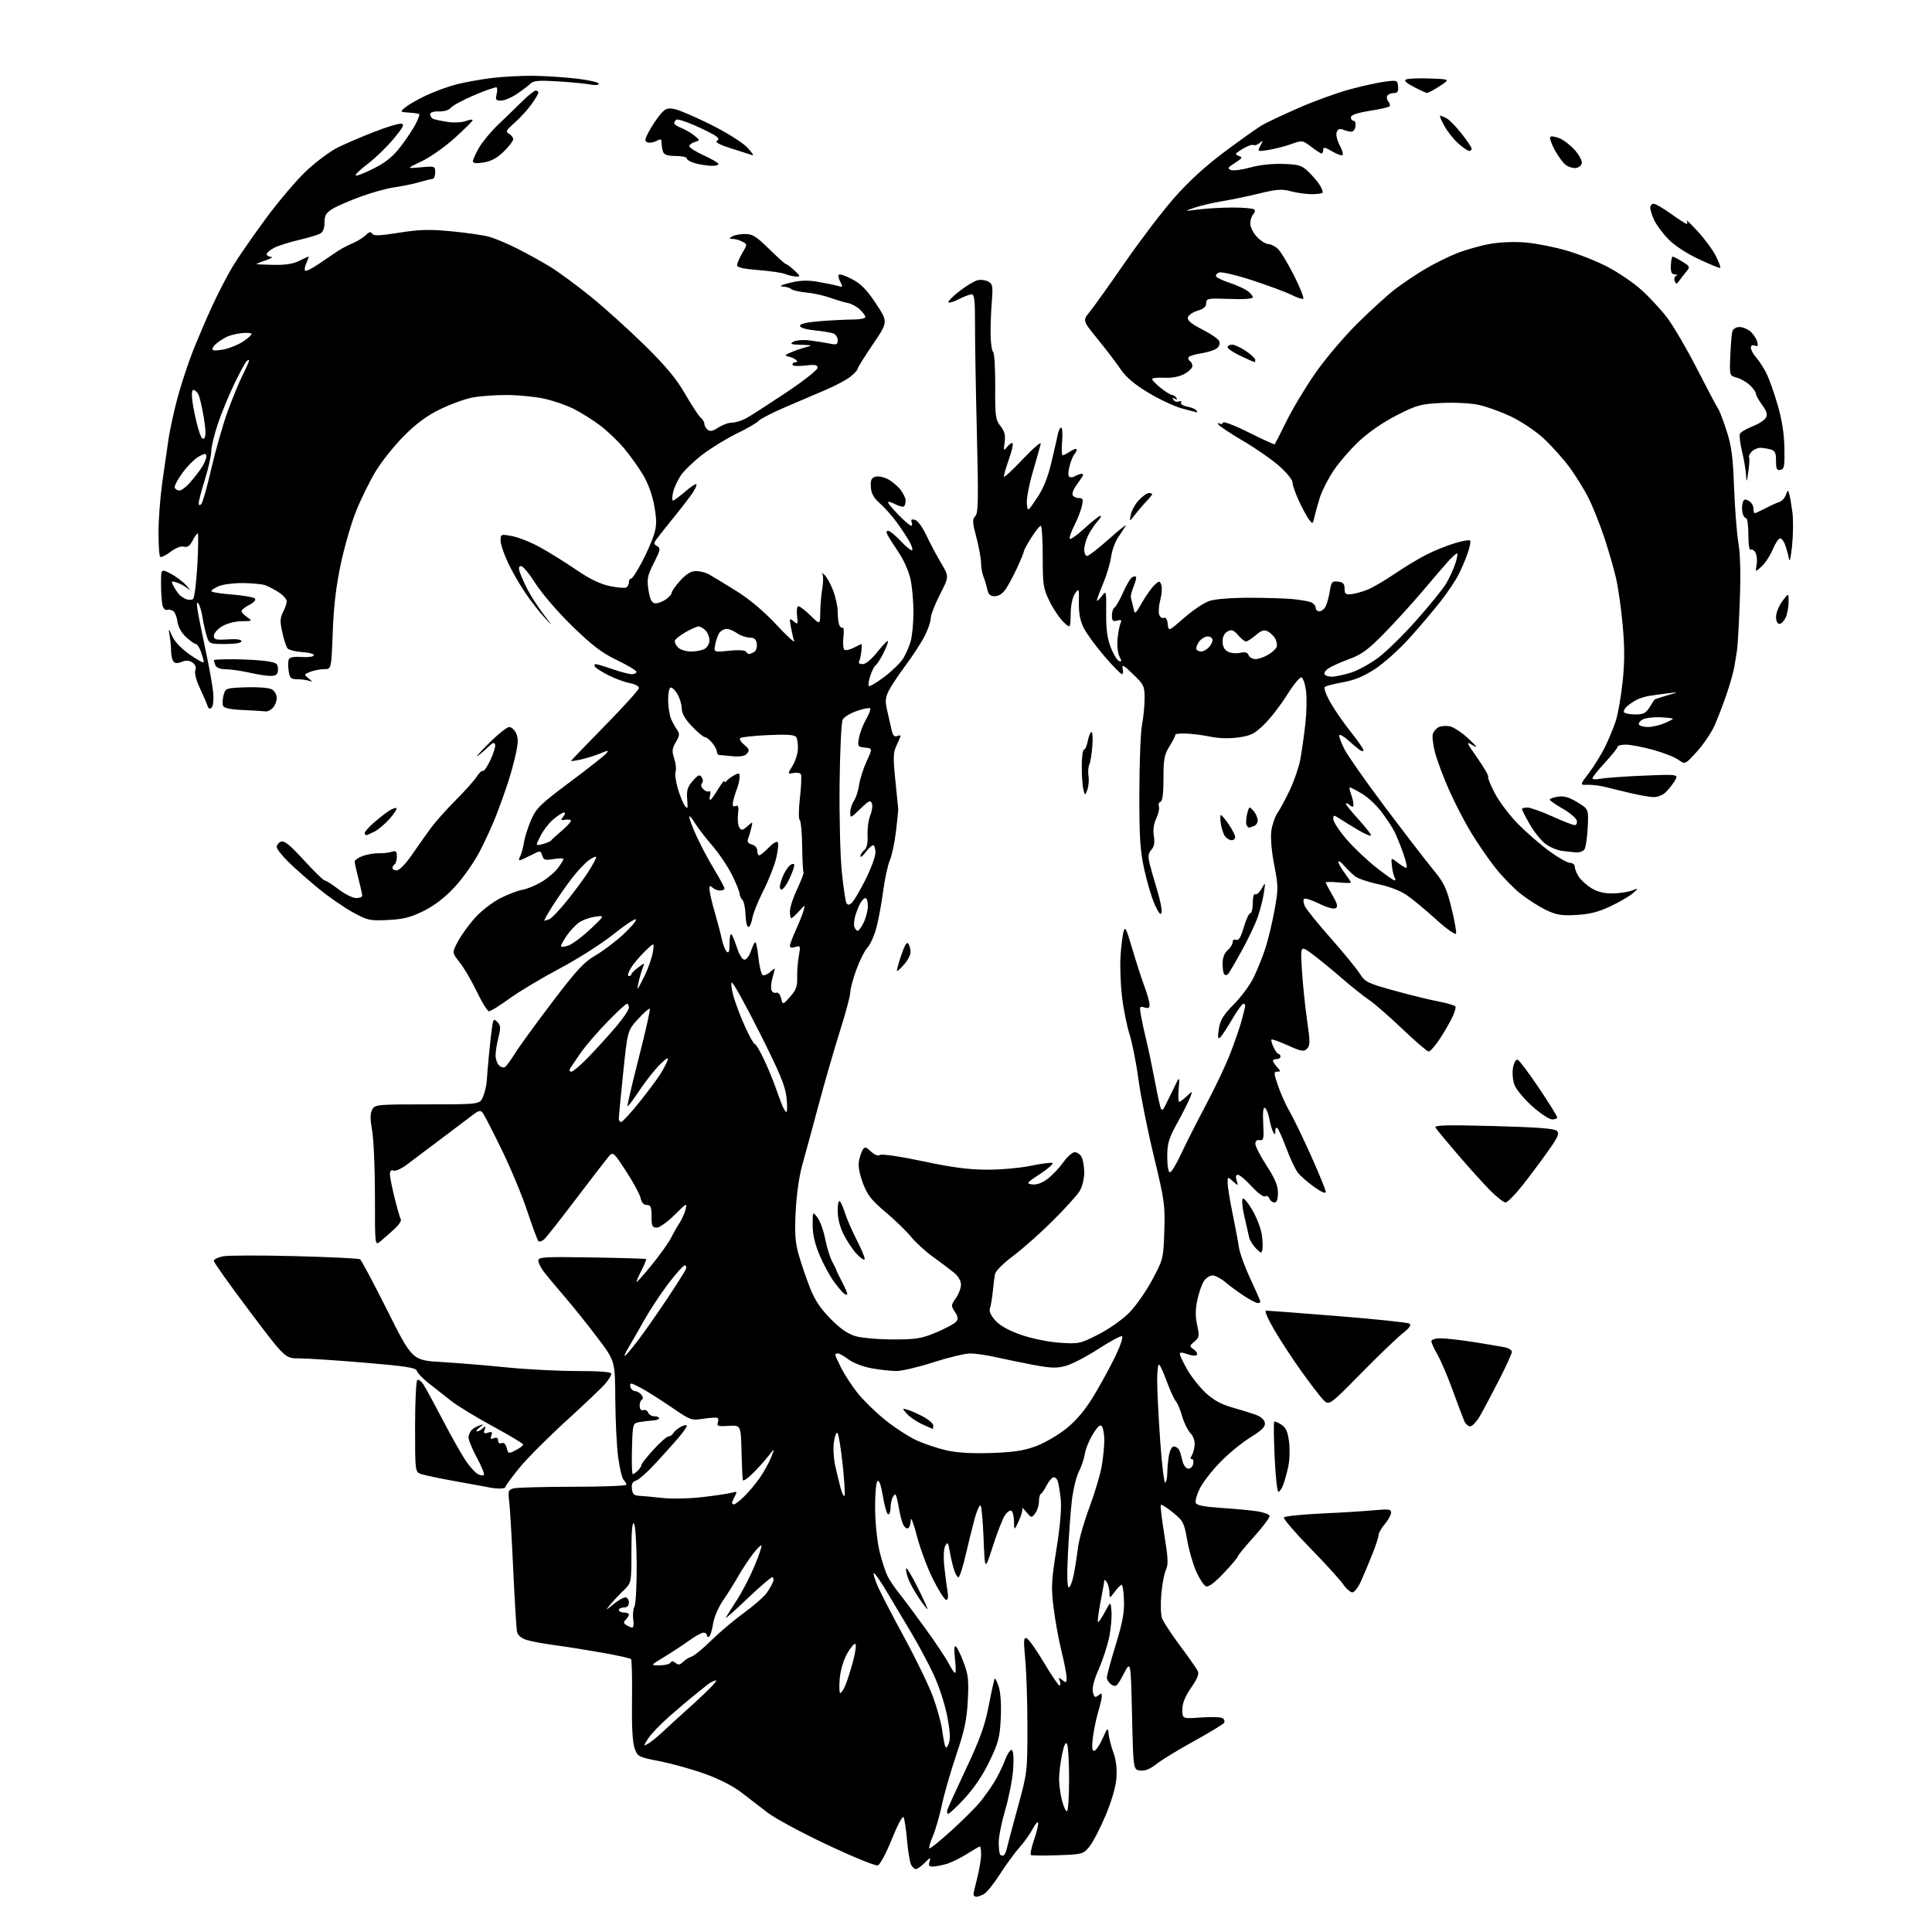 <?xml version="1.0" encoding="UTF-8" standalone="no"?>
<svg 
  version="1.1" 
  xmlns="http://www.w3.org/2000/svg" 
  xmlns:xlink="http://www.w3.org/1999/xlink" 
  xmlns:svg="http://www.w3.org/2000/svg"
  xmlns:rdf="http://www.w3.org/1999/02/22-rdf-syntax-ns#"
  xmlns:cc="http://creativecommons.org/ns#"
  xmlns:dc="http://purl.org/dc/elements/1.1/"
  viewBox="0 0 768 768"
  width="768"
  height="768"
>
<style>svg {background-color: white; }</style>"
<path stroke="none" fill="black" fill-rule="evenodd" d="M388.07,754.00C387.48,754.00 387.00,753.57 387.00,753.05C387.00,752.53 387.68,749.51 388.50,746.34C389.32,743.17 390.00,739.10 390.00,737.29C390.00,735.48 389.79,734.00 389.53,734.00C389.28,734.00 386.93,735.36 384.32,737.01C381.71,738.67 377.98,740.47 376.03,741.01C374.09,741.55 371.68,741.99 370.68,741.99C369.31,742.00 369.02,741.50 369.51,739.97C370.08,738.18 369.85,738.24 367.62,740.47C366.23,741.86 364.64,743.00 364.08,743.00C363.52,743.00 362.66,742.21 362.17,741.25C361.67,740.29 360.95,735.92 360.57,731.56C360.19,727.19 359.57,723.06 359.19,722.38C358.79,721.67 356.81,725.36 354.52,731.08C352.26,736.72 349.84,741.23 348.92,741.52C348.04,741.81 339.03,738.13 328.91,733.36C318.78,728.59 308.11,722.84 305.18,720.59C302.26,718.34 297.50,714.68 294.61,712.45C291.43,710.00 285.73,707.10 280.18,705.12C275.14,703.31 267.07,701.06 262.25,700.12C253.73,698.45 253.47,698.31 252.26,694.95C251.43,692.65 251.09,686.27 251.23,675.80C251.34,667.17 251.17,659.83 250.84,659.50C250.50,659.17 245.34,658.03 239.37,656.97C233.39,655.91 224.90,654.56 220.50,653.98C216.10,653.39 211.04,652.45 209.25,651.88C207.20,651.23 205.82,650.04 205.53,648.67C205.27,647.48 204.59,636.38 204.02,624.00C203.45,611.62 202.73,599.42 202.42,596.89C201.90,592.68 202.05,592.22 204.17,591.65C205.45,591.31 216.06,591.02 227.75,591.01C239.44,591.01 249.00,590.64 249.00,590.20C249.00,589.76 248.51,588.91 247.90,588.30C247.30,587.70 246.32,583.67 245.74,579.35C245.16,575.03 244.64,564.64 244.59,556.25C244.50,541.00 244.50,541.00 237.50,531.75C233.65,526.66 227.79,519.35 224.48,515.50C221.17,511.65 217.45,507.20 216.23,505.62C215.00,504.03 214.00,502.00 214.00,501.12C214.00,499.67 216.21,499.54 235.25,499.85C246.94,500.04 256.64,500.33 256.82,500.50C257.00,500.67 256.21,502.63 255.07,504.86C253.93,507.09 253.00,509.23 253.00,509.60C253.00,509.97 255.71,506.96 259.01,502.90C262.32,498.84 265.82,493.94 266.79,492.01C267.76,490.08 269.30,487.38 270.21,486.00C271.12,484.62 272.18,482.23 272.56,480.67C273.21,478.05 272.88,478.22 268.18,482.92C265.38,485.72 262.18,488.00 261.05,488.00C259.29,488.00 259.00,487.37 259.00,483.50C259.00,479.77 258.68,479.00 257.12,479.00C255.89,479.00 255.04,478.06 254.65,476.25C254.32,474.74 251.72,469.94 248.87,465.58C243.69,457.66 243.69,457.66 241.60,460.18C240.44,461.57 234.78,468.94 229.00,476.56C223.22,484.18 217.67,491.26 216.65,492.31C215.63,493.35 214.45,493.82 214.02,493.35C213.60,492.88 211.62,487.55 209.62,481.50C207.63,475.45 203.05,464.44 199.44,457.04C195.84,449.63 192.42,443.00 191.83,442.30C191.00,441.29 190.23,441.45 188.14,443.06C186.69,444.18 181.00,448.47 175.50,452.60C170.00,456.72 163.78,461.40 161.68,462.99C159.58,464.58 157.22,465.64 156.43,465.33C155.49,464.97 155.00,465.46 155.00,466.77C155.00,467.86 155.85,472.14 156.88,476.28C157.92,480.42 159.02,484.23 159.34,484.75C159.66,485.26 158.48,487.01 156.71,488.62C154.94,490.24 152.49,492.40 151.26,493.42C149.03,495.29 149.03,495.29 149.05,475.67C149.06,464.88 148.56,453.16 147.95,449.62C147.12,444.87 147.12,442.64 147.95,441.10C149.03,439.07 149.78,439.00 169.91,439.00C190.76,439.00 190.76,439.00 192.03,435.93C192.73,434.24 193.39,431.43 193.49,429.68C193.60,427.93 194.00,423.12 194.39,419.00C194.79,414.88 195.34,409.97 195.62,408.11C196.10,405.03 196.29,404.86 197.71,406.28C199.03,407.60 199.10,408.56 198.14,412.37C197.51,414.85 197.00,418.07 197.00,419.51C197.00,420.96 197.60,422.74 198.34,423.48C199.07,424.22 200.15,424.52 200.73,424.16C201.30,423.80 203.06,421.41 204.64,418.86C206.21,416.30 212.83,407.19 219.33,398.62C229.22,385.58 232.09,382.48 236.76,379.76C239.83,377.97 244.85,374.17 247.91,371.32C250.97,368.47 253.17,365.83 252.79,365.46C252.41,365.08 248.37,367.77 243.80,371.43C239.24,375.09 229.65,381.19 222.50,384.99C215.35,388.78 206.36,394.16 202.53,396.94C198.69,399.72 195.04,402.00 194.41,402.00C193.78,402.00 191.60,398.51 189.57,394.25C187.53,389.99 184.47,384.74 182.76,382.60C179.66,378.70 179.66,378.70 182.03,374.24C183.33,371.78 186.40,367.55 188.84,364.83C191.29,362.10 195.82,358.60 198.93,357.03C202.03,355.47 205.97,353.97 207.68,353.70C209.39,353.43 212.77,352.05 215.19,350.63C217.61,349.21 220.58,346.71 221.79,345.07C223.01,343.42 224.00,341.80 224.00,341.45C224.00,341.11 222.24,341.12 220.09,341.48C216.71,342.06 216.09,341.87 215.53,340.08C214.87,338.02 214.87,338.02 210.98,340.01C208.83,341.11 206.82,342.00 206.50,342.00C206.19,342.00 206.33,341.21 206.83,340.25C207.32,339.29 207.97,336.87 208.28,334.88C208.58,332.89 209.85,328.90 211.09,326.01C213.13,321.28 214.67,319.77 226.53,310.90C233.78,305.49 240.28,300.37 240.98,299.53C242.11,298.16 241.88,298.15 238.72,299.47C236.78,300.28 233.35,301.36 231.10,301.87C228.84,302.37 227.00,302.65 227.00,302.48C227.00,302.32 233.08,296.00 240.50,288.44C247.93,280.89 254.00,274.15 254.00,273.47C254.00,272.78 252.34,271.91 250.31,271.53C248.27,271.15 244.48,269.76 241.88,268.44C239.27,267.12 236.86,265.58 236.51,265.02C236.17,264.46 236.29,264.00 236.78,264.00C237.28,264.00 240.30,264.90 243.50,266.00C246.70,267.10 250.14,268.00 251.16,268.00C252.17,268.00 253.00,267.58 253.00,267.07C253.00,266.56 249.53,264.47 245.30,262.44C239.24,259.52 235.45,256.64 227.51,248.92C221.86,243.42 215.47,236.02 212.96,232.08C210.51,228.21 207.91,225.04 207.18,225.03C206.27,225.01 206.08,225.70 206.56,227.25C206.95,228.49 208.29,231.55 209.55,234.06C210.81,236.57 213.70,241.07 215.98,244.06C219.93,249.26 219.96,249.32 216.45,245.50C214.44,243.30 211.01,238.90 208.84,235.72C206.67,232.55 203.57,227.15 201.95,223.72C200.33,220.30 199.00,216.32 199.00,214.88C199.00,212.30 199.08,212.27 203.65,213.13C206.21,213.60 211.27,215.65 214.90,217.67C218.53,219.69 224.96,223.70 229.19,226.59C234.47,230.19 238.61,232.19 242.42,232.98C245.47,233.62 248.43,233.85 248.99,233.51C249.54,233.16 250.00,232.23 250.00,231.44C250.00,230.65 250.39,230.00 250.88,230.00C251.36,230.00 253.34,226.96 255.28,223.25C257.22,219.54 259.37,214.59 260.06,212.25C261.07,208.85 261.07,206.60 260.08,201.05C259.29,196.66 257.62,192.09 255.53,188.61C253.70,185.59 250.30,180.84 247.95,178.06C245.61,175.28 241.38,171.26 238.55,169.12C235.71,166.98 231.00,164.02 228.08,162.54C225.15,161.06 219.78,159.21 216.13,158.44C212.48,157.67 205.85,157.03 201.39,157.02C196.92,157.01 190.85,157.45 187.89,158.00C184.92,158.55 179.12,160.65 175.00,162.66C169.62,165.29 165.51,168.33 160.46,173.41C156.59,177.31 151.53,183.68 149.21,187.57C146.89,191.46 143.45,198.44 141.58,203.10C139.70,207.75 136.97,217.17 135.50,224.03C133.61,232.85 132.66,240.82 132.27,251.25C131.71,266.00 131.71,266.00 128.92,266.00C127.39,266.00 124.91,266.46 123.42,267.03C120.80,268.03 120.77,268.12 122.60,269.61C124.38,271.06 124.38,271.13 122.67,270.58C121.66,270.26 119.57,270.00 118.03,270.00C115.63,270.00 115.16,269.53 114.75,266.75C114.48,264.96 114.49,262.90 114.77,262.17C115.12,261.26 116.72,260.94 119.89,261.17C122.42,261.35 124.62,261.05 124.76,260.50C124.91,259.95 122.81,259.37 120.09,259.20C117.38,259.04 114.75,258.36 114.26,257.70C113.76,257.04 112.83,254.16 112.20,251.31C111.27,247.05 111.32,245.61 112.52,243.31C113.33,241.76 113.98,239.82 113.98,239.00C113.98,238.18 112.51,236.55 110.71,235.39C108.92,234.23 106.45,232.96 105.23,232.57C104.01,232.19 100.11,231.83 96.58,231.78C93.04,231.73 88.77,232.27 87.07,232.97C85.38,233.67 84.00,234.57 84.00,234.97C84.00,235.37 87.68,235.99 92.18,236.33C96.68,236.68 100.79,237.39 101.30,237.90C101.87,238.47 101.04,239.44 99.11,240.44C97.40,241.33 96.00,242.43 96.00,242.90C96.00,243.37 97.01,244.46 98.25,245.33C100.44,246.85 100.38,246.90 96.00,246.95C93.36,246.98 90.16,247.83 88.25,248.99C86.46,250.08 85.00,251.76 85.00,252.74C85.00,254.25 85.78,254.45 90.50,254.16C94.02,253.94 96.00,254.21 96.00,254.91C96.00,255.58 93.56,256.00 89.58,256.00C83.21,256.00 83.15,255.97 82.15,252.75C81.59,250.96 80.86,247.69 80.52,245.48C80.18,243.27 79.46,240.79 78.91,239.98C78.22,238.95 78.11,239.70 78.54,242.50C78.88,244.70 80.32,251.90 81.73,258.50C83.15,265.10 84.51,272.68 84.76,275.35C85.01,278.08 84.74,280.66 84.14,281.26C83.38,282.02 82.88,281.78 82.43,280.42C82.07,279.36 80.70,276.19 79.38,273.37C77.96,270.35 77.25,267.51 77.65,266.48C78.08,265.34 77.69,264.25 76.56,263.42C75.29,262.49 74.07,262.40 72.23,263.10C70.35,263.82 69.45,263.73 68.85,262.79C68.40,262.08 68.02,260.32 68.02,258.87C68.01,257.43 67.76,254.73 67.46,252.87C66.92,249.50 66.92,249.50 68.51,253.00C69.46,255.11 72.27,258.01 75.55,260.29C78.55,262.38 81.00,263.68 81.00,263.19C81.00,262.70 80.51,260.88 79.90,259.15C79.30,257.42 78.37,256.00 77.85,256.00C77.32,256.00 75.56,254.75 73.93,253.23C72.11,251.53 70.80,249.15 70.53,247.07C70.30,245.21 69.52,243.31 68.80,242.85C68.09,242.40 66.98,242.21 66.35,242.44C65.72,242.67 64.93,241.88 64.61,240.68C64.29,239.48 64.02,235.69 64.01,232.27C64.00,226.03 64.00,226.03 67.84,228.04C69.96,229.14 72.77,231.26 74.09,232.76C75.73,234.62 75.86,234.97 74.50,233.86C73.40,232.97 71.45,231.92 70.16,231.52C67.98,230.86 67.91,230.96 69.07,233.13C69.76,234.41 70.81,235.94 71.41,236.54C72.01,237.13 73.22,237.88 74.09,238.21C74.97,238.54 76.14,238.52 76.70,238.16C77.26,237.80 78.05,231.76 78.44,224.75C78.83,217.74 78.91,212.00 78.60,212.00C78.30,212.00 77.37,213.31 76.55,214.91C75.45,217.03 74.51,217.68 73.08,217.31C71.90,217.00 69.79,217.82 67.73,219.40C65.85,220.82 64.03,221.69 63.66,221.33C63.30,220.96 63.00,216.58 63.01,211.58C63.01,206.59 63.67,197.78 64.48,192.00C65.28,186.22 66.41,178.35 66.99,174.50C67.57,170.65 69.20,163.22 70.61,158.00C72.03,152.78 74.68,144.68 76.51,140.00C78.35,135.32 81.80,127.22 84.19,122.00C86.58,116.78 90.30,109.58 92.45,106.00C94.61,102.42 100.58,93.78 105.74,86.79C110.89,79.81 118.22,71.21 122.03,67.68C125.84,64.16 131.32,60.09 134.23,58.65C137.13,57.21 143.64,54.41 148.71,52.43C153.77,50.46 158.66,48.99 159.58,49.17C160.88,49.43 160.18,50.77 156.37,55.31C153.69,58.50 149.10,62.93 146.17,65.15C143.24,67.37 141.10,69.43 141.41,69.75C141.72,70.06 144.95,68.80 148.58,66.96C153.52,64.45 156.26,62.20 159.42,58.05C161.75,55.00 164.41,50.96 165.33,49.09C166.26,47.21 166.86,45.53 166.68,45.35C166.51,45.17 164.68,44.91 162.64,44.76C158.91,44.50 158.91,44.50 161.21,42.60C162.47,41.56 166.20,39.44 169.50,37.89C172.80,36.34 178.18,34.39 181.45,33.54C184.72,32.70 191.02,31.56 195.45,31.02C199.88,30.47 207.32,30.07 212.00,30.13C216.68,30.19 224.44,30.70 229.25,31.26C234.06,31.82 238.00,32.72 238.00,33.26C238.00,33.81 236.62,33.96 234.75,33.60C232.96,33.25 227.20,32.70 221.95,32.36C214.38,31.88 212.09,32.05 210.95,33.18C210.15,33.97 207.71,35.82 205.52,37.31C203.33,38.79 200.47,40.00 199.16,40.00C197.16,40.00 196.88,39.62 197.37,37.65C197.70,36.36 197.73,35.06 197.44,34.78C197.16,34.49 193.23,35.83 188.71,37.75C184.19,39.67 179.94,41.95 179.24,42.82C178.50,43.76 176.58,44.36 174.49,44.30C172.25,44.23 171.00,44.66 171.00,45.49C171.00,46.20 171.62,47.02 172.37,47.31C173.13,47.60 175.71,48.13 178.12,48.49C180.57,48.86 183.75,48.67 185.34,48.07C186.90,47.47 188.02,47.39 187.84,47.88C187.65,48.37 184.40,51.57 180.61,54.99C176.82,58.42 170.97,62.53 167.61,64.12C161.50,67.03 161.50,67.03 167.25,66.51C172.86,66.00 173.00,66.04 173.00,68.49C173.00,69.87 172.55,71.06 172.00,71.12C171.45,71.19 170.66,71.34 170.25,71.44C169.84,71.55 167.70,72.13 165.50,72.73C163.30,73.33 159.27,74.12 156.55,74.50C153.83,74.88 147.98,76.49 143.55,78.10C139.12,79.70 134.04,81.90 132.25,82.99C129.59,84.61 129.00,85.60 129.00,88.45C129.00,90.79 128.40,92.25 127.19,92.90C126.19,93.43 122.35,94.57 118.65,95.43C114.95,96.29 110.59,97.68 108.96,98.52C107.33,99.36 106.00,100.49 106.00,101.03C106.00,101.56 106.79,102.05 107.75,102.10C108.71,102.16 107.70,102.80 105.50,103.53C103.30,104.25 101.72,104.92 102.00,105.00C102.28,105.09 105.42,105.22 109.00,105.29C113.38,105.38 116.61,104.87 118.90,103.71C120.78,102.77 122.45,102.00 122.63,102.00C122.81,102.00 122.44,103.13 121.82,104.50C121.19,105.88 120.95,107.28 121.28,107.61C121.61,107.94 124.04,106.74 126.69,104.93C129.34,103.13 132.68,100.86 134.12,99.90C135.55,98.93 138.27,97.50 140.15,96.71C142.04,95.92 144.39,94.47 145.38,93.48C146.71,92.15 147.38,91.99 147.93,92.88C148.51,93.82 150.92,93.74 158.65,92.51C166.74,91.22 170.64,91.11 179.38,91.94C185.31,92.50 192.02,93.47 194.29,94.08C196.57,94.69 201.59,96.78 205.44,98.72C209.30,100.67 215.20,103.92 218.56,105.96C221.92,108.01 229.22,113.37 234.79,117.88C240.36,122.39 250.04,131.13 256.30,137.29C264.81,145.67 268.88,150.56 272.39,156.67C274.98,161.16 277.75,165.37 278.55,166.04C279.35,166.70 280.00,167.81 280.00,168.50C280.00,169.19 280.58,170.24 281.30,170.83C282.25,171.62 283.38,171.39 285.55,169.96C287.17,168.89 289.62,168.01 291.00,168.01C292.38,168.00 294.92,167.21 296.66,166.25C298.40,165.29 305.49,160.72 312.41,156.11C319.33,151.49 325.00,147.04 325.00,146.22C325.00,145.01 324.03,144.84 320.00,145.31C317.08,145.66 315.00,145.51 315.00,144.95C315.00,144.43 315.54,144.00 316.20,144.00C316.95,144.00 317.04,143.66 316.45,143.10C315.93,142.60 314.60,142.00 313.50,141.75C311.77,141.37 311.90,141.14 314.50,140.03C316.15,139.32 318.85,138.40 320.50,137.98C323.13,137.30 322.89,137.19 318.50,137.07C314.37,136.96 313.83,136.75 315.38,135.85C316.45,135.22 319.25,135.00 321.88,135.33C324.42,135.64 327.96,136.20 329.75,136.57C332.57,137.16 333.00,136.98 333.00,135.23C333.00,134.12 332.25,132.93 331.33,132.57C330.42,132.22 327.04,131.66 323.83,131.32C320.27,130.95 318.00,130.24 318.00,129.51C318.00,128.71 320.82,128.08 326.25,127.65C330.79,127.30 336.64,127.01 339.25,127.01C341.86,127.00 344.00,126.57 344.00,126.04C344.00,125.51 343.00,124.14 341.77,123.00C340.54,121.86 338.41,120.71 337.02,120.45C335.63,120.19 332.48,119.24 330.00,118.36C327.52,117.47 323.25,116.53 320.50,116.28C317.75,116.02 315.07,115.41 314.55,114.91C314.03,114.41 312.45,113.95 311.05,113.89C309.50,113.82 310.65,113.25 314.00,112.42C318.00,111.44 321.00,111.32 325.00,112.00C328.02,112.51 331.56,113.24 332.86,113.61C335.05,114.24 335.14,114.13 334.03,112.06C333.38,110.83 333.13,109.54 333.48,109.19C333.83,108.83 336.23,109.66 338.80,111.02C342.33,112.89 344.65,115.28 348.25,120.75C353.02,127.99 353.02,127.99 347.01,136.83C343.70,141.69 340.98,146.07 340.94,146.58C340.91,147.09 339.59,148.53 337.99,149.79C336.40,151.05 332.03,153.37 328.30,154.94C324.56,156.52 317.23,159.66 312.00,161.92C306.77,164.18 302.05,166.62 301.50,167.34C300.95,168.06 297.12,170.28 293.00,172.28C288.88,174.28 282.68,178.08 279.24,180.71C275.80,183.35 271.93,187.07 270.63,189.00C269.33,190.93 267.95,193.96 267.55,195.75C267.16,197.54 267.14,199.00 267.51,199.00C267.88,199.00 270.02,197.43 272.26,195.51C274.51,193.58 276.55,192.22 276.81,192.47C277.06,192.73 276.46,194.19 275.46,195.72C274.47,197.25 271.14,201.59 268.08,205.37C265.01,209.14 261.85,213.13 261.06,214.22C259.79,215.97 259.81,216.32 261.23,217.11C262.67,217.91 262.52,218.66 259.93,223.76C257.38,228.80 257.11,230.11 257.77,234.49C258.30,237.97 259.03,239.57 260.20,239.80C261.13,239.98 263.03,239.37 264.44,238.45C265.85,237.52 267.00,236.26 267.00,235.63C267.01,235.01 268.56,232.81 270.45,230.75C272.87,228.11 274.73,227.00 276.70,227.01C278.24,227.02 280.51,227.59 281.74,228.26C282.97,228.94 287.76,231.85 292.39,234.73C297.90,238.15 303.46,242.81 308.53,248.23C312.78,252.78 316.00,255.74 315.69,254.82C315.37,253.90 314.80,251.42 314.40,249.32C313.73,245.73 313.79,245.59 315.48,246.99C317.16,248.38 317.25,248.23 316.84,244.74C316.59,242.61 316.83,241.00 317.41,241.00C317.96,241.00 320.12,242.67 322.21,244.70C326.00,248.41 326.00,248.41 326.06,243.45C326.09,240.73 326.47,236.38 326.90,233.79C327.32,231.19 327.30,228.60 326.84,228.03C326.38,227.46 326.76,227.66 327.69,228.47C328.61,229.28 330.18,232.09 331.18,234.72C332.18,237.35 333.00,241.15 333.00,243.17C333.00,245.19 333.27,247.55 333.60,248.41C333.94,249.28 334.56,249.77 334.98,249.51C335.40,249.25 335.53,250.99 335.26,253.39C334.99,255.78 335.19,258.00 335.71,258.32C336.22,258.64 337.90,258.25 339.44,257.45C340.97,256.65 342.34,256.00 342.48,256.00C342.62,256.00 342.58,257.39 342.38,259.08C342.18,260.77 341.76,262.57 341.45,263.08C341.14,263.59 341.80,264.00 342.92,264.00C344.17,264.00 346.50,262.05 348.98,258.91C351.19,256.11 353.00,254.33 353.00,254.95C353.00,255.57 352.11,257.83 351.01,259.97C349.92,262.11 348.60,264.13 348.09,264.45C347.57,264.77 346.62,266.63 345.97,268.58C345.33,270.54 345.06,272.39 345.37,272.71C345.69,273.02 348.46,271.38 351.54,269.06C354.61,266.74 358.00,263.41 359.08,261.67C360.15,259.93 361.49,256.82 362.05,254.76C362.61,252.70 363.09,247.65 363.11,243.53C363.13,239.41 362.63,233.55 362.00,230.51C361.35,227.37 359.34,222.73 357.34,219.76C355.40,216.88 353.39,213.74 352.87,212.76C352.23,211.55 352.29,211.00 353.08,211.00C353.71,211.00 355.99,212.87 358.14,215.15C360.28,217.43 362.29,219.04 362.59,218.74C362.90,218.43 362.43,216.91 361.56,215.34C360.69,213.78 358.46,210.40 356.62,207.84C354.78,205.28 351.73,201.83 349.85,200.17C347.33,197.96 346.36,196.23 346.18,193.66C346.00,190.92 346.38,190.01 347.92,189.52C349.01,189.18 351.23,189.59 352.86,190.43C354.49,191.27 356.76,193.15 357.91,194.61C359.06,196.08 360.00,198.03 360.00,198.97C360.00,199.90 359.72,200.95 359.37,201.29C359.03,201.64 357.45,201.25 355.87,200.43C354.29,199.62 353.00,199.28 353.00,199.69C353.00,200.09 354.89,202.35 357.21,204.71C359.52,207.07 361.76,209.00 362.18,209.00C362.60,209.00 362.69,208.36 362.39,207.57C362.00,206.57 362.39,206.29 363.71,206.64C364.77,206.91 366.74,209.58 368.25,212.81C369.72,215.94 372.35,220.90 374.11,223.84C377.30,229.18 377.30,229.18 373.63,236.34C371.62,240.28 369.98,244.53 369.98,245.78C369.99,247.04 368.92,250.19 367.60,252.78C366.28,255.38 362.85,260.65 359.99,264.50C357.12,268.35 354.07,272.96 353.20,274.76C351.90,277.44 351.82,278.84 352.74,282.76C353.35,285.36 354.13,288.78 354.47,290.34C354.89,292.29 355.54,293.01 356.54,292.62C357.34,292.31 358.00,292.26 358.00,292.50C358.00,292.74 357.29,294.43 356.42,296.25C355.06,299.11 354.98,301.04 355.90,310.04C356.49,315.79 357.01,320.95 357.05,321.50C357.09,322.05 356.69,326.10 356.17,330.50C355.64,334.90 354.54,340.07 353.72,342.00C352.89,343.93 351.71,349.38 351.09,354.11C350.47,358.85 349.27,365.37 348.43,368.60C347.59,371.83 345.98,375.45 344.86,376.65C343.73,377.85 341.73,381.81 340.41,385.46C339.08,389.11 338.00,393.17 338.00,394.50C338.00,395.82 336.17,402.66 333.94,409.70C331.70,416.74 327.83,430.15 325.33,439.50C322.83,448.85 319.89,459.65 318.81,463.50C317.68,467.49 316.60,475.25 316.29,481.55C315.86,490.17 316.11,493.89 317.43,498.55C318.35,501.82 320.32,507.64 321.80,511.48C323.80,516.64 325.94,519.93 330.05,524.14C333.95,528.12 336.94,530.21 340.06,531.14C342.50,531.86 349.23,532.45 355.00,532.45C364.26,532.45 366.29,532.12 372.20,529.64C375.88,528.09 379.42,526.19 380.07,525.42C380.97,524.33 380.86,523.44 379.57,521.47C378.00,519.07 378.02,518.78 379.96,516.06C381.08,514.48 382.00,512.06 382.00,510.68C382.00,509.14 380.90,507.28 379.14,505.84C377.57,504.55 373.85,501.76 370.89,499.63C367.93,497.50 363.99,493.90 362.14,491.63C360.28,489.36 355.71,484.92 351.96,481.77C346.35,477.04 344.78,475.03 343.01,470.29C341.65,466.65 341.07,463.45 341.45,461.53C341.77,459.86 342.45,457.84 342.96,457.03C343.75,455.77 344.24,455.88 346.21,457.73C347.67,459.10 349.02,459.61 349.84,459.10C350.59,458.63 357.86,459.71 366.83,461.61C378.36,464.06 385.09,464.95 392.29,464.97C397.68,464.99 405.48,464.30 409.62,463.44C413.77,462.59 417.68,462.06 418.32,462.27C418.96,462.49 416.82,464.42 413.56,466.58C407.98,470.27 407.80,470.52 410.38,470.82C412.16,471.03 414.31,470.24 416.50,468.57C418.36,467.15 421.14,464.20 422.69,462.02C424.23,459.83 426.27,458.03 427.21,458.02C428.16,458.01 429.40,458.87 429.96,459.93C430.53,461.00 431.00,463.81 431.00,466.18C430.99,468.61 430.19,471.81 429.15,473.50C428.14,475.15 423.31,480.49 418.41,485.36C413.51,490.23 406.45,496.49 402.73,499.26C399.01,502.03 395.77,505.25 395.55,506.40C395.32,507.56 394.91,510.75 394.64,513.50C394.36,516.25 393.85,519.24 393.50,520.16C393.09,521.21 393.88,522.94 395.68,524.93C397.57,527.02 400.97,528.91 405.96,530.64C410.26,532.12 416.75,533.45 421.26,533.76C428.83,534.27 429.35,534.16 436.53,530.52C440.63,528.44 446.12,524.59 448.74,521.98C451.36,519.36 455.52,513.45 457.98,508.86C462.39,500.63 462.47,500.33 462.83,489.45C463.18,479.09 462.92,477.21 458.63,459.45C456.11,449.03 453.37,435.32 452.54,429.00C451.70,422.68 450.11,414.65 449.01,411.16C447.90,407.67 446.55,400.83 445.99,395.95C445.44,391.07 445.18,384.02 445.42,380.27C445.65,376.53 446.17,372.16 446.57,370.57C447.22,368.00 447.62,368.75 450.07,377.08C451.60,382.26 453.77,388.98 454.89,392.00C456.01,395.02 456.95,398.32 456.97,399.32C456.99,400.70 456.51,400.98 454.94,400.48C453.03,399.88 452.93,400.12 453.54,403.66C453.90,405.77 454.86,410.20 455.67,413.50C456.48,416.80 458.03,424.21 459.12,429.96C460.20,435.72 461.30,440.63 461.55,440.88C461.80,441.13 462.18,441.15 462.40,440.92C462.61,440.69 464.19,437.57 465.90,434.00C469.01,427.50 469.01,427.50 468.55,432.75C468.30,435.64 468.38,438.00 468.73,438.00C469.08,438.00 470.44,436.99 471.75,435.77C474.13,433.53 474.13,433.53 473.09,436.27C472.51,437.78 470.23,442.31 468.02,446.34C464.55,452.66 464.00,454.52 464.00,459.84C464.00,463.53 464.43,466.00 465.07,466.00C465.65,466.00 467.64,462.74 469.48,458.75C471.32,454.76 475.73,446.06 479.28,439.41C482.83,432.76 487.20,423.54 489.00,418.91C490.80,414.28 492.88,408.25 493.62,405.50C494.37,402.75 494.98,400.16 494.99,399.75C494.99,399.34 494.64,399.00 494.21,399.00C493.77,399.00 491.70,401.92 489.61,405.50C487.52,409.07 485.36,412.28 484.80,412.63C484.13,413.04 484.03,411.76 484.52,408.88C485.09,405.44 486.37,403.37 490.47,399.23C493.35,396.33 496.85,391.60 498.26,388.73C499.66,385.85 501.73,380.78 502.85,377.45C503.97,374.12 505.65,367.23 506.58,362.14C508.18,353.40 508.18,352.40 506.52,343.82C505.46,338.36 505.01,332.96 505.37,330.28C505.71,327.83 506.82,324.63 507.83,323.16C508.85,321.70 511.06,317.57 512.75,314.00C514.44,310.43 516.30,305.02 516.87,302.00C517.44,298.98 518.34,292.68 518.87,288.00C519.40,283.32 519.53,277.29 519.16,274.58C518.80,271.87 517.98,269.49 517.35,269.28C516.72,269.07 514.15,272.19 511.65,276.20C509.15,280.22 505.07,285.48 502.60,287.91C498.72,291.71 497.29,292.44 492.30,293.14C488.62,293.65 484.49,293.54 481.00,292.81C477.98,292.19 473.59,291.64 471.26,291.59C468.94,291.54 467.13,291.73 467.25,292.00C467.37,292.27 466.35,294.30 464.99,296.50C462.82,299.98 462.50,301.66 462.50,309.42C462.50,315.43 462.11,318.46 461.31,318.73C460.65,318.95 460.36,319.78 460.67,320.57C460.97,321.37 460.51,323.51 459.64,325.34C458.62,327.50 458.28,329.94 458.67,332.35C459.10,334.98 458.81,336.55 457.69,337.79C456.49,339.11 456.31,340.39 456.92,343.02C457.37,344.93 458.73,349.74 459.95,353.70C461.17,357.66 461.97,361.71 461.73,362.70C461.43,363.99 460.68,363.14 459.11,359.76C457.90,357.15 456.01,350.85 454.89,345.76C453.20,338.03 452.88,332.96 452.91,315.00C452.93,303.18 453.41,291.08 453.97,288.11C454.54,285.15 455.00,280.41 455.00,277.57C455.00,272.75 454.70,272.13 450.37,267.96C446.62,264.35 445.83,263.93 446.27,265.75C446.57,266.99 446.44,268.00 446.00,268.00C445.55,268.00 442.43,264.81 439.07,260.92C435.71,257.02 432.02,252.00 430.87,249.75C429.40,246.86 428.81,243.91 428.87,239.64C428.96,233.80 428.91,233.69 427.34,235.93C426.33,237.36 425.67,240.47 425.61,244.07C425.50,249.89 425.50,249.89 422.72,247.23C421.19,245.77 418.72,242.08 417.22,239.04C414.71,233.93 414.50,232.56 414.50,221.25C414.50,214.51 414.15,209.00 413.73,209.00C413.30,209.00 411.62,211.11 409.98,213.70C408.34,216.28 407.00,218.74 407.00,219.17C407.00,219.60 405.79,222.55 404.32,225.72C402.85,228.90 400.79,232.74 399.75,234.25C398.57,235.97 396.96,237.00 395.45,237.00C393.63,237.00 392.89,236.33 392.45,234.25C392.13,232.74 391.44,230.47 390.93,229.20C390.42,227.94 389.99,225.46 389.97,223.70C389.96,221.94 389.12,217.37 388.11,213.54C386.52,207.54 386.47,206.39 387.69,205.17C388.88,203.98 388.98,198.81 388.32,172.13C387.89,154.73 387.56,135.21 387.58,128.75C387.61,119.53 387.33,117.00 386.27,117.00C385.53,117.00 383.14,117.91 380.96,119.02C378.78,120.13 377.00,120.60 377.00,120.07C377.00,119.53 379.10,117.48 381.68,115.52C384.25,113.56 387.36,111.70 388.58,111.39C389.81,111.08 391.71,111.31 392.81,111.90C394.61,112.86 394.75,113.67 394.24,120.23C393.92,124.23 393.72,130.16 393.79,133.42C393.86,136.67 394.31,139.60 394.79,139.92C395.28,140.24 395.64,146.37 395.61,153.55C395.55,165.46 395.73,166.85 397.70,169.35C399.33,171.42 399.74,172.99 399.36,175.80C398.89,179.28 398.95,179.39 400.42,177.57C401.28,176.51 402.23,175.90 402.54,176.21C402.85,176.51 402.18,179.39 401.05,182.60C399.92,185.81 399.02,188.90 399.04,189.47C399.06,190.03 402.47,186.90 406.62,182.50C410.86,178.01 413.96,175.38 413.69,176.50C413.43,177.60 412.01,182.62 410.54,187.66C409.07,192.70 408.00,198.33 408.18,200.16C408.50,203.50 408.50,203.50 412.20,198.00C414.81,194.11 416.52,189.86 418.02,183.50C419.19,178.55 420.34,173.49 420.59,172.25C420.84,171.01 421.40,170.00 421.85,170.00C422.30,170.00 422.46,172.47 422.21,175.50C421.96,178.52 422.05,181.00 422.41,181.00C422.77,181.00 424.18,180.27 425.54,179.38C426.89,178.50 428.00,178.18 428.00,178.68C428.00,179.19 427.59,180.03 427.09,180.55C426.59,181.07 425.73,183.18 425.18,185.24C424.57,187.49 424.53,189.21 425.08,189.55C425.59,189.86 426.56,189.77 427.25,189.34C427.94,188.91 429.06,188.47 429.75,188.37C430.46,188.26 430.71,188.69 430.32,189.34C429.94,189.98 428.76,191.69 427.70,193.15C426.63,194.62 426.07,196.30 426.44,196.90C426.81,197.51 427.94,198.00 428.95,198.00C430.51,198.00 430.68,198.50 430.05,201.25C429.64,203.04 428.31,206.45 427.10,208.82C425.88,211.20 425.03,213.59 425.21,214.14C425.39,214.68 428.01,212.86 431.02,210.10C434.03,207.33 436.92,205.06 437.42,205.04C437.93,205.02 437.42,206.01 436.29,207.25C435.16,208.49 433.51,210.94 432.62,212.70C431.73,214.46 431.00,217.05 431.00,218.45C431.00,219.85 431.51,221.00 432.14,221.00C432.76,221.00 436.68,217.96 440.84,214.25C445.00,210.54 447.99,208.18 447.49,209.00C446.99,209.82 445.62,211.93 444.44,213.67C443.26,215.42 442.01,218.90 441.67,221.40C441.33,223.91 439.91,228.65 438.52,231.95C437.14,235.24 436.01,238.29 436.02,238.72C436.03,239.15 436.89,238.40 437.92,237.06C439.79,234.62 439.79,234.63 439.72,243.56C439.66,250.16 440.15,253.79 441.57,257.42C442.63,260.12 444.11,262.54 444.85,262.78C445.94,263.15 445.97,262.81 445.01,261.01C444.35,259.79 444.01,256.70 444.23,254.15C444.46,251.59 444.99,248.75 445.40,247.82C446.01,246.48 445.74,246.25 444.08,246.69C442.37,247.14 442.00,246.77 442.00,244.68C442.00,243.27 442.47,241.83 443.05,241.47C443.63,241.11 445.16,238.44 446.44,235.54C447.73,232.63 449.31,229.93 449.95,229.53C450.60,229.13 451.33,229.00 451.58,229.25C451.83,229.49 451.40,231.22 450.64,233.10C449.88,234.97 449.39,236.95 449.54,237.50C449.70,238.05 450.12,239.83 450.49,241.46C451.15,244.43 451.15,244.43 454.06,239.38C455.66,236.61 457.87,233.52 458.96,232.53C460.88,230.80 460.99,230.80 461.64,232.52C462.02,233.50 461.86,236.08 461.28,238.24C460.70,240.40 460.46,243.06 460.75,244.14C461.04,245.25 461.84,245.89 462.57,245.61C463.44,245.28 463.99,246.12 464.19,248.07C464.50,251.04 464.50,251.04 470.71,245.61C474.12,242.62 478.62,239.60 480.71,238.90C482.96,238.14 489.38,237.62 496.50,237.62C503.10,237.62 510.98,237.86 514.00,238.16C517.02,238.45 520.29,239.04 521.25,239.46C522.21,239.87 523.00,240.84 523.00,241.61C523.00,242.37 523.66,243.00 524.46,243.00C525.27,243.00 526.38,242.16 526.93,241.13C527.48,240.09 528.24,237.37 528.60,235.07C529.21,231.30 529.52,230.92 531.87,231.20C533.89,231.43 534.48,232.06 534.49,234.00C534.50,236.15 534.89,236.45 537.32,236.17C538.87,235.99 541.80,235.15 543.82,234.32C545.84,233.48 550.66,230.65 554.52,228.03C558.38,225.41 564.01,222.01 567.02,220.48C570.03,218.94 575.09,216.90 578.25,215.94C581.41,214.97 584.20,214.51 584.44,214.91C584.69,215.31 584.23,217.56 583.42,219.91C582.61,222.26 581.00,226.06 579.84,228.34C578.69,230.63 575.47,235.43 572.70,239.00C569.92,242.57 564.33,249.17 560.28,253.66C556.23,258.15 550.07,263.68 546.58,265.95C542.09,268.87 538.39,270.40 533.87,271.20C530.37,271.82 527.11,272.67 526.63,273.08C526.15,273.50 527.17,276.29 528.88,279.29C530.60,282.29 534.25,287.56 537.00,291.00C539.75,294.44 542.00,297.70 542.00,298.25C542.00,298.80 541.21,298.65 540.25,297.92C539.29,297.20 537.27,295.49 535.76,294.12C534.25,292.76 532.76,291.91 532.44,292.22C532.13,292.54 532.98,294.98 534.34,297.65C535.70,300.32 542.89,310.60 550.33,320.50C557.76,330.40 566.29,341.49 569.28,345.15C574.07,350.99 574.99,352.87 576.96,360.85C578.19,365.83 579.02,370.44 578.80,371.10C578.57,371.78 575.16,369.37 570.95,365.56C566.85,361.85 561.62,357.50 559.32,355.91C556.76,354.12 552.34,352.41 547.87,351.47C543.87,350.63 539.67,349.19 538.55,348.27C537.42,347.35 535.49,345.45 534.25,344.05C533.02,342.65 532.01,341.98 532.00,342.56C532.00,343.14 533.12,345.14 534.50,347.00C535.87,348.86 537.00,350.58 537.00,350.82C537.00,351.06 534.75,351.04 532.00,350.77C529.25,350.51 527.00,350.53 527.00,350.81C527.00,351.09 528.18,353.33 529.61,355.78C531.62,359.20 531.93,360.43 530.95,361.03C530.20,361.49 527.48,360.74 524.37,359.21C521.45,357.78 518.75,356.92 518.37,357.30C517.99,357.68 518.14,359.01 518.71,360.25C519.28,361.49 523.90,367.19 528.97,372.93C534.05,378.66 539.23,384.99 540.49,386.98C542.63,390.37 543.54,390.82 554.14,393.76C560.39,395.49 568.32,397.44 571.77,398.09C575.23,398.74 578.28,399.64 578.56,400.10C578.84,400.56 578.10,402.86 576.90,405.22C575.70,407.57 573.42,411.41 571.82,413.75C570.21,416.09 568.45,418.00 567.90,418.00C567.35,418.00 562.66,413.97 557.48,409.04C552.31,404.11 546.37,398.93 544.29,397.54C542.20,396.15 537.12,392.09 533.00,388.52C528.88,384.94 523.57,380.64 521.22,378.94C516.94,375.86 516.94,375.86 517.54,385.68C517.87,391.08 518.78,399.98 519.57,405.46C520.83,414.15 520.83,415.60 519.56,416.87C518.29,418.14 517.33,417.97 511.98,415.57C508.61,414.06 505.66,413.01 505.43,413.23C505.21,413.46 505.58,414.85 506.26,416.32C506.94,417.78 507.84,418.99 508.25,418.99C508.66,419.00 509.00,419.45 509.00,420.00C509.00,420.55 508.32,421.00 507.50,421.00C506.68,421.00 506.00,421.30 506.00,421.67C506.00,422.04 506.74,423.17 507.65,424.17C509.15,425.83 509.16,426.00 507.71,426.00C506.28,426.00 506.32,426.62 508.06,431.67C509.13,434.79 511.19,439.36 512.63,441.82C514.08,444.28 517.90,452.18 521.13,459.37C524.36,466.56 527.00,473.05 527.00,473.78C527.00,474.62 525.26,473.88 522.38,471.81C519.84,469.99 516.95,467.47 515.95,466.20C514.95,464.94 512.92,460.67 511.44,456.70C509.95,452.74 508.34,449.07 507.87,448.55C507.35,447.98 506.99,448.39 506.97,449.55C506.94,451.13 506.78,451.22 506.10,450.00C505.64,449.18 504.96,446.83 504.59,444.79C504.22,442.74 503.45,440.78 502.86,440.42C502.14,439.97 501.92,441.97 502.15,446.63C502.46,452.72 502.30,453.47 500.75,453.21C499.62,453.02 499.01,453.55 499.02,454.71C499.03,455.69 501.06,459.61 503.52,463.41C506.85,468.55 508.00,471.32 508.00,474.16C508.00,476.78 507.56,478.00 506.61,478.00C505.84,478.00 504.94,477.30 504.61,476.44C504.28,475.58 503.52,475.18 502.91,475.56C502.29,475.94 499.94,474.21 497.56,471.62C495.23,469.08 492.77,467.00 492.09,467.00C491.28,467.00 491.10,467.76 491.57,469.25C492.26,471.48 492.25,471.48 490.13,469.60C488.02,467.70 488.00,467.71 488.00,470.23C488.00,471.63 488.86,476.99 489.92,482.14C490.98,487.29 492.12,493.39 492.46,495.70C492.80,498.01 494.86,503.70 497.04,508.35C499.22,512.99 501.00,517.07 501.00,517.40C501.00,517.73 500.54,518.00 499.98,518.00C499.42,518.00 497.05,516.78 494.73,515.28C492.40,513.79 489.02,511.31 487.22,509.78C485.41,508.25 483.06,507.00 481.99,507.00C480.92,507.00 479.38,508.02 478.56,509.26C477.75,510.51 476.58,513.88 475.96,516.76C475.16,520.49 475.14,523.35 475.88,526.75C476.84,531.06 476.74,531.66 474.82,533.28C472.75,535.02 472.75,535.10 474.60,536.45C475.64,537.21 476.14,538.19 475.71,538.62C475.28,539.06 473.59,538.91 471.96,538.29C469.96,537.54 469.00,537.51 469.00,538.22C469.00,538.79 470.35,541.62 472.00,544.50C473.65,547.39 476.96,551.55 479.36,553.76C482.36,556.53 485.53,558.28 489.60,559.42C492.85,560.32 497.07,561.63 499.00,562.32C501.22,563.12 502.61,564.32 502.80,565.62C503.02,567.17 501.65,568.55 496.98,571.43C493.61,573.51 488.19,577.98 484.93,581.36C481.66,584.74 478.05,589.42 476.90,591.77C475.75,594.12 475.04,596.66 475.33,597.42C475.71,598.40 478.71,598.99 485.68,599.44C491.08,599.79 497.49,600.40 499.92,600.79C502.35,601.18 504.49,601.97 504.68,602.55C504.88,603.12 502.10,606.85 498.52,610.83C494.93,614.81 492.00,618.39 491.99,618.78C491.99,619.18 489.50,622.13 486.45,625.34C482.85,629.14 480.39,630.98 479.41,630.60C478.58,630.28 476.84,627.66 475.54,624.76C474.25,621.87 472.61,616.20 471.92,612.17C470.74,605.35 470.35,604.60 466.30,601.28C463.91,599.32 461.73,597.94 461.46,598.20C461.20,598.47 461.81,603.82 462.84,610.09C464.34,619.31 464.47,621.98 463.49,624.00C462.82,625.38 461.99,629.73 461.64,633.68C461.29,637.63 461.42,641.99 461.94,643.35C462.46,644.72 465.63,649.54 468.98,654.06C472.34,658.58 475.51,663.08 476.03,664.05C476.75,665.40 476.15,667.02 473.49,670.88C471.06,674.40 470.00,677.07 470.00,679.61C470.00,683.26 470.00,683.26 477.36,682.73C481.40,682.44 485.29,682.56 485.98,682.99C486.68,683.42 486.96,684.25 486.61,684.83C486.25,685.41 480.90,688.66 474.73,692.06C468.55,695.46 461.82,699.56 459.77,701.19C457.22,703.20 455.16,704.04 453.27,703.82C450.50,703.50 450.50,703.50 450.00,681.76C449.50,660.02 449.50,660.02 446.65,665.46C444.10,670.34 443.61,670.77 441.90,669.71C440.86,669.05 440.00,667.79 440.00,666.89C440.00,665.99 441.58,660.14 443.51,653.88C446.18,645.21 446.97,641.01 446.80,636.25C446.69,632.81 446.27,630.00 445.88,630.00C445.49,630.00 444.24,631.24 443.12,632.75C441.06,635.50 441.06,635.50 441.02,633.00C440.99,631.62 440.53,629.83 440.00,629.00C439.47,628.17 439.02,627.80 439.02,628.16C439.01,628.53 438.33,632.32 437.51,636.59C436.70,640.86 436.21,644.55 436.44,644.78C436.67,645.01 437.90,643.24 439.18,640.85C441.50,636.50 441.50,636.50 441.83,640.50C442.01,642.70 441.63,647.20 440.99,650.50C440.35,653.80 438.48,659.58 436.83,663.35C434.83,667.92 434.04,671.04 434.46,672.69C434.97,674.74 435.34,674.96 436.54,673.97C437.71,673.00 438.00,673.05 438.00,674.22C438.00,675.02 437.35,677.84 436.55,680.49C435.76,683.13 434.81,687.70 434.44,690.65C433.97,694.40 434.11,696.00 434.92,696.00C435.55,696.00 437.04,693.86 438.23,691.25C440.35,686.58 440.40,686.55 440.72,689.50C440.91,691.15 441.77,694.45 442.64,696.83C443.67,699.65 444.08,703.15 443.79,706.83C443.52,710.37 441.88,716.00 439.43,721.81C437.27,726.93 434.38,732.47 433.00,734.13C430.57,737.05 430.22,737.15 420.51,737.48C415.02,737.67 410.21,737.63 409.82,737.39C409.44,737.15 410.00,734.40 411.08,731.28C412.15,728.15 412.87,725.12 412.68,724.55C412.48,723.97 411.51,725.08 410.52,727.00C409.54,728.92 407.20,732.20 405.33,734.28C403.47,736.37 399.95,741.18 397.52,744.98C395.08,748.77 392.20,752.36 391.11,752.94C390.02,753.52 388.65,754.00 388.07,754.00zM399.02,737.49C399.43,737.24 399.98,736.01 400.24,734.76C400.51,733.52 402.46,726.20 404.57,718.50C408.36,704.67 408.41,704.28 408.41,686.50C408.41,676.60 408.02,664.50 407.55,659.61C406.83,652.19 406.91,650.80 408.08,651.19C408.85,651.45 411.93,655.79 414.93,660.83C417.93,665.87 420.73,670.00 421.16,670.00C421.59,670.00 421.64,669.21 421.28,668.25C420.71,666.72 420.84,666.67 422.31,667.87C423.81,669.09 424.00,668.97 423.99,666.87C423.98,665.57 423.08,660.90 421.99,656.50C420.89,652.10 419.48,644.35 418.84,639.28C417.81,631.03 417.92,628.57 419.96,615.80C421.44,606.50 422.03,599.59 421.65,595.94C421.33,592.85 420.77,589.57 420.41,588.63C420.05,587.68 419.25,587.08 418.63,587.29C418.01,587.49 416.82,588.97 416.00,590.58C415.18,592.19 414.16,593.65 413.75,593.83C413.34,594.02 413.00,595.39 413.00,596.89C413.00,598.39 412.33,600.49 411.51,601.56C410.06,603.46 409.98,603.45 407.93,601.00C406.77,599.62 406.06,598.97 406.34,599.54C406.62,600.11 406.02,602.36 405.01,604.54C403.16,608.50 403.16,608.50 403.08,604.81C403.04,602.78 402.58,600.86 402.07,600.54C401.56,600.23 400.42,600.99 399.54,602.23C398.65,603.48 396.49,609.00 394.72,614.50C391.50,624.50 391.50,624.50 391.00,611.83C390.73,604.86 390.19,598.85 389.81,598.47C389.43,598.09 388.44,600.20 387.60,603.14C386.77,606.09 385.13,612.66 383.96,617.75C382.79,622.84 381.46,627.00 380.99,627.00C380.53,627.00 379.71,625.54 379.16,623.75C378.62,621.96 377.87,618.71 377.50,616.53C376.92,613.11 376.68,612.82 375.78,614.42C375.17,615.52 374.99,618.81 375.35,622.40C375.69,625.75 376.25,630.19 376.61,632.25C377.04,634.74 376.88,636.00 376.14,636.00C375.53,636.00 373.19,632.35 370.95,627.90C368.71,623.44 365.81,615.68 364.50,610.65C363.19,605.62 362.10,602.71 362.06,604.19C362.03,605.67 361.57,607.15 361.05,607.47C360.53,607.79 359.67,607.25 359.14,606.26C358.61,605.27 357.88,602.67 357.51,600.48C357.14,598.29 356.63,595.84 356.37,595.03C355.95,593.73 355.78,593.73 354.96,595.03C354.45,595.84 354.02,597.74 354.02,599.25C354.01,600.76 353.59,602.00 353.09,602.00C352.59,602.00 351.64,598.81 350.98,594.91C350.18,590.13 349.46,588.14 348.78,588.82C348.21,589.39 347.81,594.30 347.87,599.92C347.93,605.55 348.71,612.97 349.64,616.75C350.55,620.46 351.97,624.85 352.80,626.50C353.63,628.15 355.59,631.08 357.15,633.00C358.71,634.92 363.41,641.23 367.60,647.00C371.78,652.77 376.06,659.19 377.12,661.25C378.18,663.31 379.32,665.00 379.66,665.00C380.00,665.00 379.98,662.49 379.62,659.43C379.22,655.99 379.33,654.09 379.92,654.45C380.44,654.77 381.85,657.62 383.04,660.77C384.90,665.66 385.14,667.89 384.72,676.00C384.32,683.60 383.40,687.91 380.16,697.50C377.93,704.10 375.34,713.10 374.41,717.50C373.47,721.90 371.86,727.48 370.83,729.89C369.79,732.31 369.16,734.50 369.43,734.76C369.69,735.02 373.69,731.79 378.31,727.58C382.94,723.37 388.06,718.26 389.70,716.21C391.34,714.17 393.80,710.70 395.17,708.50C396.55,706.30 398.48,702.37 399.46,699.77C400.45,697.17 401.70,695.32 402.25,695.66C402.84,696.02 403.04,699.18 402.74,703.38C402.46,707.30 401.06,714.49 399.62,719.36C398.18,724.24 397.00,730.12 397.00,732.45C397.00,734.77 397.29,736.95 397.64,737.31C397.99,737.66 398.61,737.74 399.02,737.49zM376.92,721.00C376.45,721.00 376.33,720.21 376.66,719.25C376.99,718.29 380.38,710.87 384.18,702.77C389.65,691.14 391.52,685.90 393.08,677.83C394.17,672.20 395.23,667.44 395.43,667.23C395.63,667.03 396.35,668.52 397.02,670.55C397.76,672.79 398.07,677.65 397.82,682.96C397.45,690.64 396.91,692.70 393.35,700.12C390.78,705.49 387.21,710.82 383.54,714.78C380.38,718.20 377.40,721.00 376.92,721.00zM424.12,720.00C424.60,720.00 424.99,714.26 424.98,707.25C424.98,700.24 424.59,693.91 424.14,693.19C423.59,692.32 422.90,693.85 422.15,697.60C421.52,700.75 421.00,705.08 421.00,707.22C421.00,709.36 421.50,713.11 422.12,715.56C422.73,718.00 423.63,720.00 424.12,720.00zM377.17,693.00C377.86,691.23 377.66,688.01 376.49,682.00C375.57,677.30 373.14,669.92 371.06,665.50C368.99,661.10 365.01,653.67 362.22,649.00C359.43,644.33 355.05,636.98 352.48,632.67C349.92,628.37 347.60,625.07 347.33,625.34C347.06,625.61 347.79,628.01 348.96,630.67C350.13,633.33 354.90,642.52 359.56,651.09C364.22,659.67 369.33,670.25 370.92,674.61C372.51,678.96 374.11,684.77 374.48,687.51C374.85,690.26 375.39,693.17 375.67,694.00C376.06,695.10 376.46,694.83 377.17,693.00zM257.57,693.19C258.63,692.59 261.12,690.59 263.10,688.74C265.08,686.89 271.03,681.46 276.32,676.69C281.61,671.91 285.35,668.00 284.62,668.00C283.90,668.00 282.34,668.79 281.15,669.75C279.96,670.71 277.58,672.62 275.85,674.00C274.12,675.38 269.77,679.08 266.17,682.22C262.58,685.37 258.74,689.37 257.64,691.11C255.69,694.17 255.69,694.23 257.57,693.19zM334.01,673.00C334.38,673.00 335.21,671.83 335.86,670.40C336.52,668.97 337.91,664.70 338.96,660.92C340.00,657.13 340.48,653.80 340.02,653.51C339.56,653.23 338.07,654.97 336.72,657.38C335.25,660.01 334.08,664.03 333.80,667.39C333.54,670.47 333.64,673.00 334.01,673.00zM262.19,662.00C264.22,662.00 266.17,661.53 266.53,660.95C266.97,660.23 267.61,660.26 268.56,661.05C269.62,661.93 270.30,661.84 271.48,660.66C272.32,659.82 273.88,658.86 274.93,658.52C275.99,658.19 279.49,655.30 282.72,652.12C285.95,648.93 291.82,643.97 295.77,641.10C299.72,638.22 303.79,634.66 304.81,633.19C305.84,631.71 306.96,629.71 307.31,628.75C307.65,627.79 307.49,627.00 306.93,627.00C306.38,627.00 301.82,630.94 296.79,635.75C291.77,640.56 288.05,643.83 288.53,643.00C289.01,642.17 291.07,638.90 293.12,635.72C295.16,632.54 298.26,626.53 299.99,622.37C301.72,618.21 302.94,614.60 302.69,614.36C302.44,614.11 300.92,615.62 299.30,617.70C297.69,619.79 295.08,623.75 293.51,626.50C291.94,629.25 289.18,633.65 287.38,636.28C285.54,638.98 283.82,643.01 283.44,645.54C283.07,648.01 282.37,650.27 281.88,650.57C281.40,650.87 281.00,650.64 281.00,650.06C281.00,649.48 280.39,649.00 279.65,649.00C278.91,649.00 276.34,650.42 273.95,652.15C271.56,653.88 267.11,656.80 264.05,658.65C258.50,661.99 258.50,661.99 262.19,662.00zM251.36,646.98C251.84,646.99 252.00,645.54 251.73,643.75C251.46,641.96 251.68,639.66 252.21,638.64C252.75,637.62 253.14,629.99 253.09,621.68C253.03,613.17 252.55,606.15 251.99,605.59C251.34,604.94 251.00,608.76 251.00,616.92C251.00,629.23 251.00,629.23 247.74,632.37C245.95,634.09 243.59,636.61 242.49,637.96C240.59,640.32 240.65,640.31 243.83,637.71C245.66,636.22 247.79,635.00 248.58,635.00C249.36,635.00 250.00,635.90 250.00,637.00C250.00,638.33 249.33,639.00 248.00,639.00C246.90,639.00 246.00,639.45 246.00,640.00C246.00,640.55 246.90,641.00 248.00,641.00C249.10,641.00 250.00,641.36 250.00,641.80C250.00,642.24 249.44,643.16 248.76,643.84C247.77,644.83 247.82,645.28 249.01,646.03C249.83,646.55 250.89,646.98 251.36,646.98zM368.69,639.64C368.55,639.78 367.00,637.78 365.25,635.20C363.49,632.61 361.54,629.01 360.91,627.20C360.28,625.38 359.99,623.68 360.25,623.41C360.52,623.15 362.58,626.63 364.84,631.16C367.10,635.69 368.83,639.50 368.69,639.64zM537.60,633.00C536.80,633.00 535.13,631.54 533.91,629.75C532.68,627.96 526.76,621.46 520.74,615.31C514.73,609.15 510.06,603.71 510.37,603.21C510.67,602.72 517.35,602.02 525.21,601.65C533.07,601.29 542.54,600.70 546.25,600.35C551.99,599.81 553.00,599.95 553.00,601.28C553.00,602.14 551.88,604.18 550.50,605.82C549.12,607.45 548.00,609.43 548.00,610.20C548.00,610.98 546.93,614.29 545.62,617.56C544.32,620.83 542.31,625.64 541.16,628.25C540.01,630.86 538.41,633.00 537.60,633.00zM424.86,631.00C425.41,631.00 426.32,628.64 426.87,625.75C427.43,622.86 428.18,618.02 428.55,615.00C428.91,611.98 430.96,604.79 433.11,599.04C435.26,593.28 437.47,585.86 438.00,582.54C438.54,579.22 438.98,574.70 438.98,572.50C438.97,570.30 438.57,567.87 438.09,567.11C437.42,566.05 436.57,566.73 434.52,569.96C433.05,572.30 431.58,575.85 431.26,577.86C430.94,579.86 429.85,583.10 428.83,585.07C427.82,587.03 426.58,592.20 426.07,596.57C425.57,600.93 424.87,610.46 424.51,617.75C424.10,626.30 424.22,631.00 424.86,631.00zM291.81,598.00C292.26,598.00 294.10,596.55 295.91,594.78C297.72,593.01 300.53,589.63 302.16,587.27C303.78,584.91 305.77,581.30 306.57,579.24C308.03,575.50 308.03,575.50 305.28,579.00C303.76,580.92 300.96,584.02 299.06,585.88C297.15,587.74 295.46,588.86 295.30,588.38C295.15,587.90 294.90,582.77 294.76,577.00C294.50,566.50 294.50,566.50 289.62,566.81C285.57,567.07 284.84,566.87 285.32,565.60C285.65,564.75 285.59,563.87 285.21,563.64C284.82,563.41 282.30,563.56 279.61,563.97C274.93,564.69 274.45,564.53 268.11,560.19C264.48,557.70 259.34,554.39 256.71,552.83C254.07,551.27 251.50,550.00 250.99,550.00C250.48,550.00 250.32,550.67 250.64,551.50C250.95,552.33 251.79,553.00 252.48,553.00C253.18,553.00 254.28,553.63 254.93,554.41C255.67,555.31 255.74,556.04 255.11,556.43C254.57,556.77 254.20,557.94 254.28,559.04C254.37,560.26 254.95,560.85 255.75,560.54C256.48,560.26 257.33,560.70 257.64,561.52C257.96,562.33 259.07,563.00 260.11,563.00C261.15,563.00 262.00,563.34 262.00,563.75C262.00,564.16 260.99,564.57 259.75,564.64C258.51,564.72 256.15,565.00 254.50,565.25C251.50,565.72 251.50,565.72 251.22,575.86C251.06,581.44 251.20,586.00 251.54,586.00C251.87,586.00 252.79,585.36 253.57,584.57C254.36,583.79 255.00,582.77 255.00,582.31C255.00,581.84 257.15,579.11 259.79,576.23C262.42,573.36 265.10,571.00 265.74,571.00C266.38,571.00 267.26,570.39 267.70,569.65C268.14,568.90 269.51,567.76 270.75,567.11C271.99,566.46 273.00,566.34 273.00,566.83C273.00,567.33 271.31,569.68 269.25,572.06C267.19,574.44 263.10,578.98 260.16,582.15C257.22,585.33 253.93,588.20 252.85,588.55C251.42,589.00 250.97,589.90 251.19,591.84C251.43,593.90 252.07,594.52 254.00,594.60C255.38,594.65 259.49,595.04 263.14,595.45C266.90,595.88 273.82,595.74 279.14,595.13C284.29,594.54 289.56,593.76 290.86,593.38C293.01,592.77 293.13,592.90 292.11,594.79C291.50,595.93 291.00,597.12 291.00,597.43C291.00,597.75 291.36,598.00 291.81,598.00zM335.69,594.64C336.00,594.34 335.68,588.78 334.98,582.29C334.28,575.81 333.36,570.11 332.94,569.63C332.51,569.15 331.87,570.73 331.51,573.13C331.15,575.53 331.36,579.75 331.98,582.50C332.59,585.25 333.55,589.23 334.11,591.35C334.67,593.47 335.38,594.95 335.69,594.64zM508.18,593.00C507.70,593.00 507.03,586.83 506.69,579.30C506.35,571.76 506.27,565.40 506.50,565.16C506.74,564.92 508.02,565.44 509.35,566.31C511.20,567.52 511.91,569.12 512.43,573.25C512.79,576.20 512.64,580.67 512.07,583.17C511.51,585.68 510.60,588.92 510.05,590.37C509.50,591.82 508.66,593.00 508.18,593.00zM198.75,591.73C197.51,591.72 196.05,591.60 195.50,591.47C194.95,591.34 188.88,590.22 182.00,588.99C175.12,587.77 168.49,586.37 167.25,585.90C165.03,585.06 165.00,584.79 165.00,567.08C165.00,557.20 165.40,548.87 165.89,548.57C166.38,548.26 167.47,549.06 168.31,550.34C169.14,551.62 172.64,558.03 176.06,564.58C179.49,571.14 183.60,578.41 185.19,580.74C186.78,583.06 188.90,585.41 189.91,585.95C190.91,586.49 192.01,586.65 192.35,586.32C192.69,585.98 191.39,582.79 189.46,579.23C187.54,575.67 186.09,572.02 186.23,571.13C186.38,570.23 186.95,569.02 187.50,568.44C188.05,567.86 189.40,567.07 190.50,566.69C192.47,566.01 192.47,566.02 190.56,567.50C189.49,568.32 189.06,569.00 189.61,569.00C190.15,569.00 191.21,568.44 191.95,567.75C193.05,566.73 193.18,566.83 192.65,568.32C192.14,569.78 192.40,570.01 194.00,569.50C195.59,569.00 195.85,569.22 195.32,570.61C194.81,571.94 195.04,572.20 196.33,571.70C197.45,571.27 198.00,571.58 198.00,572.64C198.00,573.58 198.56,574.00 199.41,573.67C200.31,573.33 201.04,574.01 201.43,575.58C202.03,577.95 202.14,577.98 205.02,576.49C206.66,575.64 207.99,574.62 207.97,574.22C207.95,573.83 202.54,570.58 195.94,567.00C189.34,563.42 181.81,558.82 179.22,556.78C176.62,554.73 172.62,551.58 170.33,549.78C168.03,547.97 165.96,545.80 165.72,544.95C165.37,543.69 161.48,543.08 144.90,541.68C133.68,540.74 121.99,539.97 118.93,539.98C113.36,540.00 113.36,540.00 99.18,521.17C91.38,510.82 85.00,501.84 85.00,501.22C85.00,500.60 86.68,499.78 88.73,499.39C90.78,499.01 103.64,498.98 117.30,499.33C130.96,499.68 142.58,500.24 143.11,500.57C143.64,500.89 148.53,510.07 153.98,520.96C163.89,540.75 163.89,540.75 175.69,541.44C182.19,541.83 193.80,542.78 201.50,543.57C209.20,544.35 221.69,545.00 229.25,545.00C238.62,545.00 243.00,545.35 243.00,546.11C243.00,546.71 241.96,548.45 240.69,549.96C239.42,551.47 232.45,558.10 225.22,564.69C217.98,571.28 209.57,579.70 206.53,583.42C203.49,587.13 201.00,590.52 201.00,590.96C201.00,591.39 199.99,591.74 198.75,591.73zM463.20,589.38C463.64,589.11 464.00,587.45 464.01,585.69C464.02,583.94 464.30,580.81 464.64,578.75C464.99,576.64 465.83,575.00 466.57,575.00C467.29,575.00 468.21,575.52 468.60,576.16C469.00,576.80 469.60,578.71 469.95,580.41C470.30,582.10 471.29,583.62 472.16,583.79C473.07,583.97 473.97,583.23 474.28,582.05C474.57,580.92 474.35,580.00 473.78,580.00C473.14,580.00 473.10,579.53 473.67,578.75C474.17,578.06 474.71,576.22 474.87,574.65C475.06,572.88 474.42,571.00 473.18,569.65C472.09,568.47 470.62,565.48 469.92,563.00C469.23,560.52 468.09,557.83 467.40,557.00C466.72,556.17 465.16,552.80 463.95,549.50C462.74,546.20 461.36,543.07 460.88,542.55C460.37,542.00 460.00,544.51 459.99,548.55C459.99,552.37 460.53,563.23 461.19,572.69C461.85,582.14 462.75,589.65 463.20,589.38zM394.00,577.59C402.85,577.30 406.95,576.68 411.77,574.90C415.22,573.63 420.70,570.44 423.94,567.81C428.04,564.49 431.37,560.50 434.85,554.74C437.61,550.18 441.47,543.09 443.44,538.98C445.45,534.79 446.57,531.36 445.99,531.16C445.42,530.97 441.19,533.27 436.57,536.25C431.96,539.24 426.19,542.25 423.76,542.93C420.10,543.95 417.89,543.89 410.92,542.59C406.29,541.72 399.57,540.34 396.00,539.53C392.43,538.71 387.80,538.03 385.73,538.02C383.66,538.01 377.09,539.58 371.14,541.50C365.18,543.42 358.52,545.00 356.34,545.00C354.15,545.00 349.70,544.51 346.43,543.91C343.12,543.31 339.09,541.76 337.32,540.41C335.57,539.09 333.65,538.00 333.07,538.00C332.48,538.00 332.00,538.24 332.00,538.53C332.00,538.83 333.09,541.22 334.42,543.84C335.75,546.47 338.66,550.92 340.89,553.74C343.12,556.56 348.03,561.36 351.81,564.41C355.58,567.46 361.20,571.12 364.29,572.53C367.39,573.95 372.75,575.75 376.21,576.54C380.40,577.49 386.33,577.84 394.00,577.59zM370.75,567.98C370.61,567.97 368.70,567.13 366.50,566.12C364.30,565.11 361.60,563.26 360.50,562.01C358.50,559.73 358.50,559.73 361.00,560.48C362.38,560.89 365.19,562.16 367.25,563.30C369.31,564.44 371.00,565.96 371.00,566.68C371.00,567.41 370.89,567.99 370.75,567.98zM584.44,567.00C583.62,567.00 582.53,565.99 582.01,564.75C581.49,563.51 579.42,558.00 577.41,552.50C575.40,547.00 572.69,540.66 571.38,538.41C570.07,536.16 569.00,533.80 569.00,533.16C569.00,532.49 570.57,532.00 572.75,532.00C574.81,532.01 580.77,532.69 586.00,533.51C591.23,534.34 596.74,535.28 598.25,535.59C599.76,535.90 601.00,536.71 601.00,537.38C601.00,538.05 598.71,543.08 595.91,548.55C593.11,554.02 589.72,560.41 588.37,562.75C587.02,565.09 585.25,567.00 584.44,567.00zM540.89,546.07C528.27,558.89 528.27,558.89 525.79,556.20C524.43,554.71 520.58,549.67 517.24,545.00C513.90,540.33 509.11,533.01 506.60,528.75C504.02,524.38 502.57,520.99 503.27,520.99C503.95,520.98 516.75,521.96 531.72,523.16C546.69,524.36 559.52,525.71 560.22,526.14C561.14,526.72 560.37,527.83 557.50,530.10C555.30,531.83 547.82,539.02 540.89,546.07zM248.36,539.00C248.65,539.00 250.87,536.41 253.29,533.25C255.72,530.09 260.93,522.68 264.87,516.78C268.81,510.88 272.30,505.37 272.63,504.53C272.95,503.69 272.76,503.00 272.21,503.00C271.66,503.00 268.72,506.26 265.68,510.25C262.64,514.24 258.26,520.88 255.96,525.00C253.65,529.12 250.88,533.96 249.80,535.75C248.72,537.54 248.07,539.00 248.36,539.00zM336.79,514.54C336.60,514.73 336.00,514.58 335.47,514.20C334.93,513.81 333.19,511.76 331.60,509.63C330.01,507.49 327.44,502.77 325.88,499.13C323.93,494.55 323.05,490.80 323.05,487.00C323.04,481.50 323.04,481.50 324.93,483.96C325.97,485.31 327.36,489.13 328.01,492.44C328.66,495.76 329.92,499.83 330.81,501.49C331.69,503.14 332.46,504.73 332.50,505.00C332.55,505.27 333.61,507.46 334.86,509.85C336.12,512.24 336.98,514.35 336.79,514.54zM343.68,500.66C343.36,500.97 341.91,499.93 340.45,498.36C338.99,496.79 336.71,493.38 335.40,490.78C333.87,487.78 333.00,484.35 333.00,481.33C333.00,478.56 333.36,476.99 333.88,477.55C334.36,478.07 335.32,480.30 336.01,482.50C336.70,484.70 338.84,489.56 340.75,493.30C342.67,497.03 343.99,500.35 343.68,500.66zM501.83,496.62C501.50,498.36 501.33,498.33 499.26,496.26C498.05,495.05 496.81,493.03 496.53,491.78C496.24,490.52 495.37,486.69 494.59,483.25C493.81,479.82 493.57,476.77 494.05,476.47C494.53,476.17 496.28,478.31 497.94,481.21C499.59,484.11 501.23,488.35 501.57,490.63C501.91,492.90 502.03,495.60 501.83,496.62zM598.49,478.00C597.76,478.00 595.05,475.90 592.48,473.33C589.91,470.76 584.11,464.34 579.60,459.08C575.08,453.81 571.04,448.94 570.63,448.25C570.03,447.25 574.73,447.12 593.69,447.62C610.78,448.07 617.88,448.60 618.85,449.51C619.98,450.56 619.39,451.94 615.35,457.64C612.68,461.41 608.10,467.54 605.16,471.25C602.22,474.96 599.22,478.00 598.49,478.00zM246.92,446.00C247.42,446.00 250.63,442.53 254.03,438.30C257.44,434.06 261.22,429.00 262.44,427.05C263.65,425.10 264.98,422.60 265.38,421.50C265.91,420.08 265.06,420.52 262.49,423.00C260.49,424.93 256.81,429.56 254.31,433.30C251.82,437.05 249.62,439.95 249.43,439.77C249.24,439.58 251.27,430.89 253.94,420.46C256.61,410.03 258.57,401.27 258.30,401.00C258.03,400.73 255.93,402.57 253.63,405.09C249.46,409.68 249.46,409.68 247.71,426.59C246.75,435.89 245.97,444.06 245.98,444.75C245.99,445.44 246.41,446.00 246.92,446.00zM616.99,445.00C615.89,445.00 612.33,442.64 609.08,439.75C605.84,436.86 602.65,433.01 601.99,431.18C601.32,429.33 601.09,426.33 601.46,424.37C601.84,422.33 602.61,421.04 603.29,421.26C603.94,421.48 607.74,426.53 611.74,432.48C615.73,438.44 619.00,443.69 619.00,444.15C619.00,444.62 618.10,445.00 616.99,445.00zM312.61,442.00C312.98,442.00 313.00,439.41 312.65,436.25C312.15,431.65 309.99,426.46 301.85,410.29C296.25,399.18 291.33,390.30 290.90,390.56C290.47,390.83 290.80,393.40 291.64,396.27C292.47,399.15 294.54,404.54 296.22,408.25C297.91,411.96 299.63,415.00 300.03,415.00C300.44,415.00 302.00,417.59 303.51,420.75C305.01,423.91 307.04,428.75 308.02,431.50C308.99,434.25 310.28,437.74 310.87,439.25C311.46,440.76 312.25,442.00 312.61,442.00zM227.10,426.00C227.77,426.00 230.84,423.41 233.91,420.23C236.98,417.06 241.86,411.69 244.75,408.30C247.64,404.91 250.00,401.43 250.00,400.57C250.00,399.71 249.65,399.00 249.22,399.00C248.80,399.00 245.27,402.26 241.39,406.25C237.51,410.24 232.77,415.75 230.86,418.50C228.96,421.25 227.06,424.06 226.64,424.75C226.20,425.48 226.39,426.00 227.10,426.00zM314.09,396.23C316.42,393.62 316.99,392.09 316.89,388.73C316.82,386.40 317.10,382.54 317.53,380.14C318.26,375.98 318.19,375.80 316.15,376.45C314.81,376.88 314.00,376.71 314.00,376.00C314.00,375.38 315.06,372.54 316.36,369.69C317.66,366.83 319.04,363.38 319.42,362.00C320.11,359.50 320.11,359.50 317.60,362.25C316.22,363.76 314.85,365.00 314.55,365.00C314.25,365.00 314.00,363.76 314.00,362.25C314.00,360.74 315.31,356.73 316.92,353.33C318.52,349.94 319.65,346.98 319.42,346.75C319.19,346.52 318.95,341.87 318.88,336.42C318.80,330.96 318.36,326.25 317.89,325.95C317.42,325.65 317.47,321.65 317.99,317.06C318.52,312.47 318.68,308.29 318.36,307.77C318.03,307.24 316.70,307.02 315.39,307.27C313.01,307.72 313.01,307.72 315.03,304.45C316.14,302.65 317.11,299.63 317.18,297.75C317.25,295.86 316.96,293.74 316.52,293.03C315.93,292.07 313.12,291.87 305.36,292.21C299.66,292.46 294.66,293.01 294.25,293.42C293.84,293.83 294.57,295.04 295.87,296.09C297.82,297.67 298.02,298.28 296.99,299.51C296.11,300.57 294.40,300.89 291.12,300.60C288.58,300.38 286.16,300.16 285.75,300.10C285.34,300.05 284.99,299.44 284.97,298.75C284.95,298.06 284.09,296.49 283.06,295.25C282.02,294.01 280.72,293.00 280.16,293.00C279.61,293.00 277.32,291.09 275.09,288.75C272.29,285.83 271.02,283.61 271.01,281.65C271.00,280.09 270.23,277.50 269.28,275.89C268.33,274.29 267.09,273.14 266.53,273.34C265.96,273.53 265.54,275.90 265.60,278.60C265.65,281.29 266.22,284.62 266.85,286.00C267.48,287.38 268.55,289.28 269.23,290.23C270.23,291.63 270.13,292.52 268.66,295.00C267.14,297.58 267.04,298.58 268.02,301.56C268.66,303.50 268.90,305.81 268.56,306.69C268.22,307.58 268.61,310.60 269.43,313.40C270.24,316.21 271.50,319.30 272.22,320.28C273.35,321.83 273.47,321.49 273.17,317.69C272.89,314.12 273.30,312.78 275.39,310.41C277.55,307.97 278.12,307.74 278.94,308.99C279.51,309.87 279.55,310.85 279.02,311.38C278.50,311.90 278.72,312.86 279.56,313.70C280.34,314.48 281.40,314.87 281.90,314.56C282.40,314.25 282.58,314.90 282.29,316.00C282.00,317.10 282.02,318.00 282.33,318.00C282.63,318.00 284.03,316.09 285.43,313.75C286.83,311.41 287.99,309.95 288.01,310.50C288.02,311.17 288.28,311.17 288.77,310.50C289.17,309.95 290.51,308.93 291.75,308.24C293.74,307.13 294.00,307.20 294.00,308.93C294.00,310.00 293.51,312.14 292.91,313.68C292.31,315.23 291.63,317.50 291.39,318.72C291.09,320.34 291.36,320.80 292.40,320.40C293.53,319.97 293.73,320.65 293.37,323.68C293.12,325.78 293.36,328.16 293.90,328.96C294.74,330.21 295.20,330.14 297.09,328.46C299.30,326.50 299.30,326.50 298.65,329.16C298.30,330.62 297.72,332.56 297.37,333.47C296.93,334.62 297.39,335.29 298.87,335.68C300.09,336.00 301.00,337.04 301.00,338.12C301.00,339.15 301.37,340.00 301.81,340.00C302.26,340.00 303.92,338.65 305.51,336.99C307.09,335.34 308.72,334.33 309.13,334.74C309.54,335.16 309.29,337.98 308.58,341.00C307.87,344.02 305.57,349.88 303.47,354.00C301.37,358.12 299.39,363.07 299.06,365.00C298.73,366.93 298.02,368.50 297.48,368.50C296.94,368.50 296.44,366.32 296.36,363.66C296.28,360.99 295.72,358.32 295.11,357.71C294.50,357.10 294.00,355.99 294.00,355.24C294.00,354.50 292.64,351.15 290.99,347.81C289.33,344.47 285.79,339.21 283.12,336.12C280.44,333.03 277.30,328.93 276.13,327.00C274.96,325.07 274.01,324.07 274.00,324.77C274.00,325.47 275.28,328.87 276.85,332.32C278.41,335.78 281.56,341.70 283.85,345.49C286.13,349.28 288.00,352.74 288.00,353.19C288.00,353.63 287.19,354.00 286.20,354.00C285.21,354.00 283.86,353.46 283.20,352.80C282.27,351.87 282.01,352.03 282.03,353.55C282.05,354.62 282.97,358.65 284.09,362.50C285.21,366.35 286.49,371.22 286.94,373.33C287.39,375.44 288.26,377.66 288.88,378.28C289.71,379.11 290.00,378.26 290.00,375.03C290.00,372.63 290.34,371.00 290.75,371.41C291.16,371.81 292.18,374.25 293.00,376.82C293.85,379.47 295.11,381.50 295.91,381.50C296.69,381.50 297.81,380.07 298.41,378.32C299.01,376.57 299.78,374.87 300.13,374.53C300.47,374.19 301.07,376.85 301.46,380.44C301.84,384.04 302.60,387.25 303.14,387.59C303.68,387.92 305.00,387.41 306.06,386.44C307.13,385.48 308.00,384.88 308.00,385.10C308.00,385.33 307.57,387.00 307.05,388.81C306.53,390.63 306.37,392.79 306.68,393.61C307.00,394.44 307.83,394.89 308.54,394.62C309.30,394.33 310.09,395.21 310.49,396.82C311.16,399.50 311.16,399.50 314.09,396.23zM253.49,393.00C253.64,393.00 254.91,390.64 256.31,387.75C257.71,384.86 259.15,380.70 259.51,378.50C260.15,374.50 260.15,374.50 256.30,378.23C254.19,380.28 251.65,383.32 250.67,384.98C249.69,386.64 249.36,388.00 249.94,388.00C250.52,388.00 251.01,387.66 251.03,387.25C251.05,386.84 252.25,385.63 253.71,384.57C256.32,382.67 256.34,382.67 255.56,384.57C255.13,385.63 254.42,387.96 253.99,389.75C253.56,391.54 253.33,393.00 253.49,393.00zM488.12,387.27C487.71,387.69 487.06,387.73 486.68,387.35C486.31,386.97 486.00,385.04 486.00,383.06C486.00,380.68 486.69,378.86 488.00,377.73C489.10,376.79 490.00,375.35 490.00,374.54C490.00,373.68 490.59,373.29 491.41,373.60C492.42,373.99 493.27,372.57 494.44,368.57C495.33,365.51 496.49,363.00 497.03,363.00C497.56,363.00 498.00,361.17 498.00,358.94C498.00,356.62 498.41,355.13 498.95,355.47C499.48,355.79 500.62,354.81 501.48,353.28C503.06,350.50 503.06,350.50 502.41,354.94C502.05,357.39 500.97,361.66 500.01,364.44C499.06,367.22 496.16,373.32 493.57,378.00C490.99,382.68 488.54,386.85 488.12,387.27zM356.61,386.00C356.35,386.00 357.06,383.25 358.19,379.90C359.63,375.65 360.51,374.20 361.11,375.15C361.58,375.89 361.96,377.40 361.95,378.50C361.94,379.60 360.85,381.74 359.52,383.25C358.19,384.76 356.88,386.00 356.61,386.00zM225.91,375.88C227.51,375.32 231.45,372.39 234.66,369.37C240.50,363.87 240.50,363.87 236.52,364.41C234.34,364.71 231.41,365.79 230.02,366.82C228.64,367.84 226.49,370.17 225.25,371.99C224.01,373.81 223.00,375.66 223.00,376.10C223.00,376.54 224.31,376.44 225.91,375.88zM340.99,370.00C341.42,370.00 342.50,368.47 343.39,366.60C344.27,364.73 345.00,361.80 345.00,360.10C345.00,358.39 344.57,357.00 344.04,357.00C343.50,357.00 342.56,357.96 341.93,359.14C341.30,360.32 340.40,362.59 339.94,364.20C339.48,365.80 339.36,367.76 339.66,368.56C339.96,369.35 340.56,370.00 340.99,370.00zM154.19,365.71C146.97,366.06 146.12,365.87 140.23,362.64C136.79,360.75 130.74,356.57 126.80,353.35C122.86,350.13 117.47,345.39 114.82,342.81C112.17,340.24 110.00,337.47 110.00,336.67C110.00,335.87 110.78,334.92 111.72,334.55C113.01,334.06 115.31,335.93 120.81,341.95C124.86,346.38 128.58,350.00 129.08,350.00C129.58,350.00 132.05,351.57 134.57,353.50C137.09,355.43 140.24,357.00 141.58,357.00C142.91,357.00 144.00,356.57 144.00,356.05C144.00,355.53 143.32,352.51 142.50,349.34C141.68,346.17 141.00,343.09 141.00,342.49C141.00,341.89 142.46,340.88 144.25,340.24C146.04,339.61 148.85,339.13 150.50,339.19C152.16,339.24 154.46,338.99 155.63,338.62C157.41,338.05 157.75,338.35 157.75,340.49C157.75,341.89 157.36,343.28 156.88,343.58C156.39,343.87 156.00,344.54 156.00,345.06C156.00,345.58 156.79,345.99 157.75,345.99C158.76,345.98 161.31,343.35 163.79,339.74C166.15,336.31 169.53,331.54 171.29,329.13C173.06,326.73 177.47,321.78 181.11,318.13C184.75,314.49 188.51,310.27 189.47,308.76C190.43,307.25 191.55,306.22 191.96,306.47C192.36,306.72 193.72,304.74 194.97,302.07C196.22,299.40 197.05,296.64 196.81,295.94C196.51,295.02 195.85,295.20 194.44,296.59C193.37,297.65 191.38,299.38 190.00,300.43C188.62,301.48 190.49,299.34 194.14,295.67C197.79,292.00 201.51,289.00 202.41,289.00C203.31,289.00 204.56,290.12 205.18,291.50C206.05,293.40 206.01,295.38 205.03,299.75C204.33,302.91 202.95,307.98 201.96,311.00C200.98,314.02 198.97,319.65 197.50,323.50C196.04,327.35 192.98,334.07 190.71,338.44C188.42,342.84 183.96,349.17 180.69,352.67C176.73,356.90 172.66,360.02 168.33,362.16C163.18,364.70 160.32,365.41 154.19,365.71zM216.39,366.00C216.63,366.00 217.53,365.73 218.38,365.41C219.23,365.08 222.39,361.76 225.41,358.03C228.42,354.30 232.26,349.07 233.95,346.43C235.63,343.78 237.00,341.22 237.00,340.74C237.00,340.26 235.72,340.78 234.15,341.89C232.59,343.01 229.49,346.30 227.27,349.21C225.04,352.12 221.58,357.09 219.58,360.25C217.58,363.41 216.14,366.00 216.39,366.00zM626.61,363.71C620.64,364.04 618.70,363.72 614.50,361.70C611.75,360.38 607.22,357.48 604.43,355.27C601.64,353.05 597.10,348.37 594.34,344.87C591.58,341.37 587.20,334.99 584.61,330.69C582.03,326.40 578.10,318.78 575.90,313.76C573.69,308.74 571.23,302.15 570.44,299.11C569.65,296.07 569.25,292.77 569.57,291.79C569.88,290.80 570.90,289.59 571.83,289.09C572.76,288.59 574.77,288.42 576.30,288.72C577.83,289.01 581.20,291.24 583.79,293.68C587.19,296.88 587.67,297.61 585.51,296.31C582.68,294.59 582.77,294.86 587.31,301.37C589.94,305.15 591.86,308.47 591.57,308.76C591.28,309.06 592.48,312.04 594.25,315.40C596.01,318.75 600.17,324.24 603.48,327.58C606.79,330.92 612.36,335.76 615.86,338.33C619.36,340.90 623.07,343.00 624.11,343.00C625.15,343.00 626.00,343.69 626.00,344.54C626.00,345.38 626.72,347.17 627.60,348.52C628.49,349.86 630.75,351.92 632.63,353.08C634.89,354.48 637.65,355.18 640.80,355.15C643.42,355.13 646.90,354.64 648.53,354.05C651.50,352.99 651.50,352.99 649.00,355.14C647.62,356.32 643.63,358.65 640.11,360.30C635.40,362.53 631.85,363.42 626.61,363.71zM338.55,358.96C339.31,358.33 341.74,354.22 343.96,349.83C346.18,345.44 348.00,340.54 348.00,338.93C348.00,337.32 347.59,336.00 347.08,336.00C346.58,336.00 345.24,337.24 344.12,338.75C342.99,340.26 342.05,340.99 342.03,340.37C342.01,339.75 342.69,338.67 343.54,337.96C344.60,337.09 345.02,335.21 344.87,331.97C344.75,329.37 345.23,325.85 345.94,324.14C346.65,322.43 346.94,320.28 346.58,319.35C346.04,317.93 345.30,318.28 341.97,321.53C338.12,325.29 338.00,325.33 338.00,322.93C338.00,321.56 338.64,319.53 339.42,318.41C340.21,317.30 341.14,314.44 341.49,312.07C341.84,309.69 343.20,305.45 344.50,302.63C346.86,297.50 346.86,297.50 343.83,297.18C340.93,296.87 340.83,296.71 341.48,293.24C341.86,291.24 343.13,287.93 344.32,285.87C345.50,283.82 346.21,281.88 345.90,281.57C345.59,281.26 343.23,281.72 340.65,282.60C338.07,283.48 335.52,285.03 334.98,286.04C334.44,287.05 333.89,298.53 333.75,311.69C333.61,324.78 334.01,340.53 334.64,346.67C335.27,352.82 336.10,358.35 336.48,358.97C337.00,359.80 337.54,359.80 338.55,358.96zM311.01,353.50C310.45,353.84 310.00,353.37 310.00,352.46C310.00,351.55 310.71,349.31 311.58,347.48C312.44,345.65 313.82,343.90 314.64,343.58C315.79,343.14 315.97,343.52 315.44,345.26C315.06,346.49 314.13,348.71 313.38,350.19C312.63,351.66 311.56,353.15 311.01,353.50zM554.31,349.96C554.75,349.98 554.80,349.48 554.40,348.84C554.01,348.21 553.52,346.14 553.31,344.25C552.93,340.80 552.93,340.80 555.60,342.90C557.07,344.06 558.62,345.00 559.06,345.00C559.49,345.00 558.95,342.43 557.84,339.29C556.74,336.15 555.14,332.22 554.30,330.54C553.45,328.87 551.13,325.34 549.14,322.70C547.15,320.07 543.63,316.80 541.33,315.45C539.03,314.10 536.90,313.00 536.60,313.00C536.30,313.00 536.49,314.15 537.02,315.57C537.56,316.98 538.00,318.83 538.00,319.69C538.00,320.96 537.72,321.02 536.50,320.00C535.67,319.32 535.00,319.08 535.00,319.49C535.00,319.89 537.25,322.68 540.00,325.69C542.75,328.70 545.00,331.56 545.00,332.05C545.00,332.55 542.77,331.63 540.04,330.03C537.32,328.42 533.94,326.35 532.54,325.44C530.13,323.86 530.00,323.87 530.01,325.63C530.01,326.66 532.32,330.19 535.13,333.47C537.94,336.75 543.22,341.80 546.87,344.68C550.52,347.56 553.86,349.93 554.31,349.96zM626.63,338.84C625.46,338.75 622.92,338.49 621.00,338.26C619.08,338.03 616.07,336.76 614.33,335.43C612.58,334.10 609.77,330.60 608.08,327.64C606.39,324.68 605.00,321.97 605.00,321.63C605.00,321.28 605.96,321.00 607.12,321.00C608.29,321.00 612.74,322.57 617.00,324.50C621.26,326.43 625.29,328.00 625.95,328.00C626.61,328.00 627.00,327.21 626.81,326.25C626.63,325.29 624.14,323.15 621.27,321.50C618.41,319.85 616.05,318.21 616.03,317.86C616.02,317.51 617.46,316.99 619.25,316.70C621.67,316.30 623.66,316.86 627.00,318.89C631.50,321.61 631.50,321.61 631.14,329.05C630.94,333.15 630.33,337.06 629.77,337.75C629.21,338.44 627.80,338.93 626.63,338.84zM215.65,335.55C217.21,335.16 218.71,334.54 218.99,334.17C219.27,333.80 221.19,332.04 223.27,330.27C225.34,328.49 227.00,326.69 226.97,326.27C226.94,325.85 225.94,325.66 224.75,325.85C222.88,326.15 222.77,325.98 223.92,324.60C224.69,323.66 224.81,323.00 224.20,323.00C223.62,323.00 221.75,324.18 220.03,325.63C218.32,327.07 215.99,330.05 214.87,332.26C212.83,336.26 212.83,336.26 215.65,335.55zM489.62,334.00C488.86,334.00 487.72,333.37 487.07,332.59C486.43,331.81 485.64,329.56 485.32,327.59C485.00,325.62 485.01,324.00 485.33,324.00C485.66,324.00 487.07,325.68 488.46,327.73C489.86,329.78 491.00,332.03 491.00,332.73C491.00,333.43 490.38,334.00 489.62,334.00zM145.55,332.00C145.25,332.00 145.00,331.60 145.00,331.10C145.00,330.61 146.59,328.81 148.53,327.10C150.48,325.40 153.19,323.27 154.56,322.37C155.94,321.47 157.30,320.97 157.59,321.26C157.88,321.55 156.68,323.44 154.91,325.45C153.15,327.46 150.44,329.75 148.90,330.55C147.36,331.35 145.85,332.00 145.55,332.00zM496.48,329.00C496.28,329.00 495.87,328.60 495.56,328.10C495.26,327.61 495.29,325.81 495.63,324.10C495.97,322.40 496.48,321.00 496.76,321.00C497.05,321.00 497.88,321.79 498.61,322.75C499.34,323.71 499.95,325.24 499.97,326.14C499.99,327.05 499.29,328.06 498.42,328.39C497.55,328.73 496.67,329.00 496.48,329.00zM657.14,316.86C655.69,316.79 651.80,316.11 648.50,315.35C645.20,314.59 640.70,313.49 638.50,312.92C636.30,312.35 633.03,311.92 631.23,311.97C627.96,312.07 627.96,312.07 631.55,307.36C633.53,304.78 636.40,300.15 637.93,297.08C639.47,294.01 641.44,289.25 642.32,286.50C643.20,283.75 644.42,276.73 645.03,270.91C645.84,263.16 645.84,257.13 645.03,248.41C644.43,241.86 643.26,233.57 642.44,230.00C641.62,226.43 639.55,219.22 637.84,214.00C636.12,208.78 633.26,201.57 631.47,198.00C629.69,194.42 626.14,188.72 623.58,185.32C621.03,181.93 616.44,176.86 613.39,174.07C610.33,171.28 604.61,167.46 600.67,165.59C596.73,163.72 590.97,161.63 587.89,160.96C584.68,160.27 578.36,159.93 573.15,160.18C564.77,160.58 563.33,160.97 555.30,165.04C549.94,167.76 544.15,171.73 540.30,175.33C536.85,178.56 532.26,183.85 530.10,187.09C527.94,190.32 525.50,195.12 524.67,197.74C523.85,200.36 522.88,203.85 522.51,205.50C521.86,208.41 521.79,208.44 520.33,206.50C519.50,205.40 517.68,202.03 516.28,199.00C514.88,195.97 513.77,192.73 513.80,191.78C513.84,190.84 511.56,187.99 508.73,185.44C505.90,182.90 499.42,178.37 494.33,175.37C489.24,172.38 484.76,169.42 484.38,168.81C483.98,168.16 484.14,167.97 484.76,168.35C485.35,168.72 485.98,168.55 486.17,167.98C486.36,167.41 490.99,169.19 496.47,171.93C501.94,174.68 506.55,176.78 506.72,176.62C506.88,176.45 508.99,172.31 511.40,167.41C513.81,162.51 519.00,153.87 522.95,148.21C526.89,142.56 534.44,133.66 539.73,128.45C545.01,123.24 551.63,117.22 554.42,115.07C557.21,112.92 562.42,109.40 566.00,107.24C569.58,105.08 575.42,102.15 579.00,100.73C582.58,99.30 588.60,97.60 592.38,96.94C596.52,96.23 602.22,96.02 606.68,96.42C610.76,96.79 617.99,98.22 622.75,99.60C627.51,100.98 634.83,103.89 639.02,106.07C643.21,108.25 649.20,112.32 652.33,115.11C655.46,117.90 660.06,122.83 662.55,126.07C665.05,129.31 670.49,138.61 674.65,146.73C678.81,154.85 682.57,161.95 683.01,162.50C683.44,163.05 684.91,166.88 686.27,171.00C688.30,177.16 688.85,181.27 689.33,194.00C689.66,202.53 690.44,212.43 691.06,216.00C691.81,220.21 691.99,228.30 691.59,239.00C691.25,248.07 690.76,256.85 690.49,258.50C690.22,260.15 689.75,263.07 689.44,265.00C689.13,266.93 687.74,271.84 686.36,275.91C684.97,279.99 682.81,285.61 681.57,288.41C680.32,291.21 677.18,295.85 674.58,298.73C669.86,303.95 669.86,303.95 667.18,302.02C665.71,300.95 661.13,299.16 657.02,298.04C652.91,296.92 648.07,296.00 646.27,296.00C644.47,296.00 643.00,296.39 643.00,296.87C643.00,297.34 640.76,300.16 638.03,303.12C635.29,306.08 633.04,308.89 633.03,309.36C633.01,309.84 634.46,309.93 636.25,309.56C638.04,309.20 645.77,308.64 653.44,308.33C667.39,307.76 667.39,307.76 665.59,310.63C664.61,312.21 662.89,314.29 661.79,315.25C660.68,316.21 658.59,316.94 657.14,316.86zM432.23,313.93C431.33,316.35 431.33,316.35 430.68,313.93C430.32,312.59 430.02,308.46 430.01,304.75C430.01,301.04 430.40,298.00 430.89,298.00C431.38,298.00 432.07,296.43 432.43,294.50C432.80,292.57 433.44,291.00 433.88,291.00C434.31,291.00 434.46,293.59 434.21,296.75C433.96,299.91 433.41,303.18 433.00,304.00C432.58,304.82 432.44,306.85 432.69,308.50C432.94,310.15 432.73,312.59 432.23,313.93zM655.09,289.00C656.73,289.00 659.62,288.35 661.53,287.55C663.44,286.75 665.00,285.93 665.00,285.73C665.00,285.52 662.76,285.26 660.02,285.13C657.29,285.01 654.13,285.40 653.00,286.00C651.87,286.61 651.21,287.53 651.53,288.05C651.85,288.57 653.46,289.00 655.09,289.00zM650.04,284.00C653.23,284.00 654.27,283.49 655.67,281.25C656.62,279.74 657.49,278.35 657.61,278.17C657.73,277.99 660.01,277.21 662.67,276.44C667.50,275.05 667.50,275.05 663.00,275.60C660.52,275.91 657.20,276.37 655.61,276.62C654.02,276.87 651.77,277.57 650.61,278.17C649.45,278.77 647.72,279.93 646.77,280.76C645.82,281.59 645.29,282.66 645.58,283.13C645.88,283.61 647.88,284.00 650.04,284.00zM105.68,282.80C105.03,282.69 101.05,282.44 96.84,282.26C91.51,282.02 89.02,281.50 88.66,280.54C88.37,279.79 88.47,277.89 88.88,276.33C89.63,273.55 89.78,273.50 97.81,273.21C102.33,273.05 106.88,273.40 107.99,273.99C109.14,274.61 110.00,276.09 110.00,277.46C110.00,278.78 109.29,280.56 108.43,281.43C107.56,282.29 106.33,282.91 105.68,282.80zM108.00,268.67C106.62,268.76 102.80,268.22 99.50,267.46C96.20,266.71 91.86,266.07 89.86,266.04C87.49,266.02 86.00,265.45 85.61,264.42C85.27,263.55 85.00,262.65 85.00,262.42C85.00,262.19 88.71,262.03 93.25,262.07C97.79,262.11 103.53,262.45 106.00,262.82C109.95,263.42 110.50,263.80 110.50,266.00C110.50,267.96 109.96,268.54 108.00,268.67zM529.38,269.00C530.62,269.00 533.93,268.32 536.74,267.48C539.55,266.65 544.57,263.92 547.90,261.42C551.23,258.91 558.13,252.14 563.23,246.36C568.33,240.59 573.51,234.21 574.74,232.18C575.97,230.16 577.63,226.59 578.43,224.25C579.23,221.91 579.57,220.00 579.18,220.00C578.80,220.00 577.14,221.50 575.49,223.34C573.85,225.18 569.35,230.42 565.50,234.99C561.65,239.55 554.90,246.98 550.50,251.49C543.97,258.19 541.40,260.11 536.50,261.92C533.20,263.13 529.47,264.80 528.22,265.61C526.96,266.42 526.20,267.52 526.53,268.04C526.85,268.57 528.13,269.00 529.38,269.00zM499.06,262.00C500.23,262.00 502.48,261.24 504.06,260.30C505.64,259.37 507.17,257.99 507.47,257.23C507.76,256.47 507.53,255.00 506.97,253.95C506.41,252.90 505.10,251.59 504.05,251.03C502.55,250.22 501.52,250.53 499.18,252.50C497.55,253.88 495.79,255.00 495.29,255.00C494.78,255.00 493.37,253.86 492.16,252.47C490.36,250.40 489.61,250.14 487.98,251.01C486.70,251.70 486.00,253.10 486.00,255.00C486.00,256.93 486.70,258.30 488.06,259.03C489.19,259.64 491.38,259.85 492.93,259.51C494.96,259.07 495.91,259.33 496.34,260.45C496.67,261.30 497.89,262.00 499.06,262.00zM297.81,259.98C298.19,259.98 299.10,259.59 299.84,259.12C300.57,258.66 301.02,257.20 300.84,255.89C300.59,254.10 299.86,253.49 297.95,253.45C296.55,253.42 294.31,252.63 292.98,251.70C291.65,250.76 289.81,250.00 288.90,250.00C287.99,250.00 286.74,250.61 286.13,251.35C285.51,252.09 284.71,254.18 284.35,256.00C283.69,259.32 283.69,259.32 289.80,258.68C293.43,258.30 296.15,258.44 296.51,259.02C296.85,259.56 297.43,259.99 297.81,259.98zM274.64,259.00C276.56,259.00 279.00,258.53 280.07,257.96C281.15,257.38 282.00,255.88 282.00,254.54C282.00,253.22 281.29,251.44 280.43,250.57C279.56,249.71 278.33,249.01 277.68,249.02C277.03,249.03 274.73,250.04 272.58,251.27C270.42,252.49 268.49,254.01 268.28,254.63C268.08,255.26 268.64,256.50 269.53,257.38C270.42,258.27 272.72,259.00 274.64,259.00zM477.49,259.00C478.24,259.00 479.56,258.29 480.43,257.43C481.29,256.56 482.00,255.21 482.00,254.43C482.00,253.64 481.13,253.00 480.06,253.00C478.99,253.00 477.43,253.97 476.60,255.16C475.77,256.35 475.32,257.70 475.60,258.16C475.89,258.62 476.73,259.00 477.49,259.00zM707.34,248.00C706.54,248.00 706.00,246.87 706.00,245.19C706.00,243.65 707.12,240.86 708.50,239.00C711.00,235.61 711.00,235.61 711.00,239.26C711.00,241.26 710.48,244.05 709.84,245.45C709.20,246.85 708.08,248.00 707.34,248.00zM700.32,225.12C697.73,227.50 697.73,227.50 698.27,224.51C698.57,222.87 698.38,220.72 697.86,219.73C697.33,218.75 696.47,218.21 695.95,218.53C695.39,218.88 695.00,216.45 695.00,212.56C695.00,208.95 694.60,206.00 694.12,206.00C693.63,206.00 693.00,205.10 692.71,204.00C692.42,202.90 692.42,201.11 692.70,200.02C693.12,198.43 693.59,198.24 695.11,199.06C696.15,199.62 697.00,200.95 697.00,202.04C697.00,203.12 697.25,204.00 697.55,204.00C697.86,204.00 699.77,203.12 701.80,202.05C703.84,200.98 706.30,199.86 707.27,199.57C708.25,199.28 709.42,198.03 709.88,196.79C710.68,194.64 710.74,194.63 711.29,196.52C711.60,197.61 712.15,200.85 712.52,203.71C712.88,206.58 712.83,212.43 712.40,216.71C711.97,221.00 711.45,223.60 711.25,222.50C711.04,221.40 710.41,219.04 709.86,217.25C709.30,215.46 708.32,214.00 707.67,214.00C707.03,214.01 705.69,215.97 704.71,218.37C703.72,220.77 701.75,223.81 700.32,225.12zM451.21,204.55C448.91,207.50 448.91,207.50 449.53,204.50C449.87,202.85 451.32,200.26 452.76,198.75C454.20,197.24 455.96,196.00 456.69,196.00C457.41,196.00 458.00,196.20 458.00,196.45C458.00,196.70 456.99,197.96 455.75,199.25C454.51,200.54 452.47,202.92 451.21,204.55zM80.00,200.40C80.55,199.85 82.35,193.51 84.00,186.31C85.66,179.10 88.57,168.89 90.48,163.61C92.40,158.33 95.09,151.78 96.48,149.04C97.87,146.30 99.00,143.74 99.00,143.33C99.00,142.93 98.55,143.05 98.00,143.60C97.45,144.15 95.25,148.22 93.11,152.65C90.96,157.09 88.04,164.20 86.61,168.47C85.17,172.74 83.99,177.64 83.98,179.36C83.98,181.09 82.85,186.10 81.49,190.50C80.12,194.90 79.00,199.15 79.00,199.95C79.00,200.92 79.33,201.07 80.00,200.40zM71.37,195.00C72.06,195.00 73.76,193.76 75.15,192.25C76.54,190.74 78.65,188.08 79.84,186.35C81.03,184.61 82.00,182.46 82.00,181.57C82.00,180.10 81.72,180.09 79.11,181.44C77.52,182.27 74.56,185.20 72.54,187.95C70.51,190.71 69.14,193.42 69.49,193.98C69.83,194.54 70.68,195.00 71.37,195.00zM694.99,187.50C694.37,191.81 694.24,192.01 694.10,189.00C694.00,187.07 693.30,182.87 692.53,179.65C691.76,176.44 691.36,173.23 691.63,172.52C691.91,171.80 694.13,170.46 696.58,169.52C699.02,168.59 701.45,167.03 701.97,166.05C702.68,164.73 702.30,163.44 700.46,160.95C699.11,159.11 698.00,157.10 698.00,156.48C698.00,155.86 696.93,154.35 695.63,153.12C694.33,151.90 691.97,150.54 690.38,150.11C687.50,149.33 687.50,149.33 687.82,141.42C688.00,137.06 688.36,132.71 688.64,131.75C688.93,130.73 690.10,130.00 691.46,130.00C692.73,130.00 694.69,130.79 695.80,131.75C696.92,132.71 698.12,134.51 698.48,135.74C698.99,137.51 698.80,137.86 697.57,137.39C696.59,137.01 696.00,137.33 696.00,138.24C696.00,139.04 696.94,140.78 698.10,142.10C699.25,143.42 701.04,146.15 702.08,148.18C703.12,150.20 705.13,155.83 706.56,160.68C708.32,166.67 709.21,172.22 709.33,177.97C709.48,185.32 709.27,186.49 707.75,186.79C706.32,187.08 706.00,186.43 706.00,183.19C706.00,179.93 705.60,179.13 703.75,178.63C702.51,178.30 700.68,178.02 699.68,178.01C698.68,178.01 697.19,178.67 696.36,179.49C695.54,180.31 695.06,181.33 695.29,181.74C695.53,182.16 695.39,184.75 694.99,187.50zM81.17,174.23C81.89,173.51 81.84,170.93 80.99,165.84C80.32,161.80 79.35,157.71 78.85,156.75C78.34,155.79 77.47,155.00 76.90,155.00C76.26,155.00 76.11,156.75 76.52,159.75C76.87,162.36 77.83,166.92 78.65,169.88C79.68,173.61 80.45,174.95 81.17,174.23zM475.81,163.93C475.64,163.90 473.02,163.21 470.00,162.41C466.98,161.61 460.90,158.78 456.50,156.12C450.95,152.77 447.58,149.92 445.50,146.83C443.85,144.38 439.76,139.01 436.42,134.90C430.33,127.43 430.33,127.43 433.17,123.96C434.74,122.06 440.99,113.30 447.07,104.50C453.15,95.70 461.98,84.11 466.69,78.74C472.44,72.18 479.02,66.15 486.74,60.38C493.06,55.66 499.72,50.92 501.55,49.84C503.37,48.77 509.92,45.66 516.12,42.95C522.31,40.23 531.45,36.91 536.44,35.56C541.42,34.21 547.76,32.81 550.52,32.45C555.40,31.82 555.55,31.88 555.76,34.40C555.93,36.38 555.51,37.00 554.05,37.00C552.99,37.00 551.83,37.47 551.47,38.04C551.12,38.62 551.31,39.67 551.91,40.39C552.50,41.10 552.71,41.96 552.38,42.29C552.05,42.62 548.45,43.43 544.39,44.08C539.40,44.89 537.00,45.72 537.00,46.64C537.00,47.39 537.48,48.00 538.07,48.00C538.66,48.00 539.00,49.01 538.82,50.25C538.64,51.53 537.85,52.44 537.00,52.36C536.17,52.28 534.72,51.90 533.76,51.51C532.57,51.02 531.80,51.35 531.35,52.53C530.98,53.50 531.49,55.75 532.50,57.64C533.50,59.49 534.04,61.29 533.70,61.63C533.36,61.97 531.49,61.31 529.54,60.16C526.71,58.49 526.00,58.36 526.00,59.53C526.00,60.34 525.70,61.00 525.34,61.00C524.98,61.00 523.13,59.81 521.21,58.35C517.76,55.72 517.71,55.71 513.12,57.33C510.58,58.22 506.54,59.26 504.14,59.62C499.78,60.29 499.77,60.29 501.05,57.90C502.20,55.73 502.17,55.63 500.71,56.84C499.82,57.57 498.70,57.93 498.22,57.64C497.75,57.34 495.82,58.05 493.93,59.20C490.93,61.03 490.74,61.37 492.39,61.96C494.05,62.54 493.88,62.88 490.91,64.76C488.07,66.56 487.82,66.99 489.31,67.57C490.28,67.94 493.74,67.49 497.00,66.58C500.60,65.57 505.72,65.01 510.03,65.16C516.24,65.37 517.49,65.75 520.02,68.17C521.61,69.69 523.66,72.08 524.59,73.50C525.51,74.91 526.01,76.33 525.68,76.65C525.36,76.97 523.32,77.21 521.14,77.18C518.97,77.15 515.31,76.62 513.02,76.01C509.57,75.08 507.47,75.23 500.68,76.89C496.18,77.99 489.57,79.37 486.00,79.95C482.43,80.53 477.48,81.69 475.00,82.51C470.50,84.02 470.50,84.02 476.50,83.26C479.80,82.84 485.95,82.50 490.17,82.50C494.39,82.50 498.18,82.85 498.60,83.27C499.02,83.69 498.83,84.57 498.18,85.22C497.53,85.87 497.00,87.52 497.00,88.90C497.00,90.27 498.21,92.65 499.69,94.20C501.16,95.74 503.14,97.00 504.08,97.00C505.01,97.00 506.69,97.79 507.81,98.75C508.93,99.71 511.88,104.55 514.38,109.50C516.87,114.45 518.51,118.64 518.03,118.81C517.55,118.98 515.43,118.25 513.32,117.19C511.22,116.13 504.28,113.55 497.91,111.46C491.42,109.34 485.55,107.96 484.59,108.33C483.65,108.69 483.13,109.40 483.45,109.92C483.76,110.43 486.18,111.56 488.81,112.44C491.44,113.31 494.58,114.72 495.80,115.57C497.01,116.42 498.00,117.58 498.00,118.14C498.00,118.80 494.64,119.05 488.75,118.83C480.06,118.52 479.50,118.62 479.50,120.50C479.50,121.92 478.49,122.80 476.01,123.53C474.09,124.10 472.37,125.31 472.19,126.23C471.97,127.42 473.66,128.81 477.98,130.99C481.34,132.69 484.37,134.80 484.71,135.68C485.07,136.62 484.62,137.81 483.62,138.54C482.68,139.22 479.92,140.09 477.48,140.45C475.04,140.82 472.80,141.51 472.51,141.99C472.21,142.47 472.42,143.14 472.98,143.49C473.54,143.84 474.00,144.75 474.00,145.53C474.00,146.31 472.54,147.73 470.75,148.68C468.69,149.78 465.76,150.32 462.75,150.16C460.14,150.02 458.00,150.27 458.00,150.71C458.00,151.14 459.55,152.74 461.45,154.25C463.34,155.76 465.34,157.00 465.89,157.00C466.43,157.00 467.20,157.52 467.60,158.15C468.07,158.92 467.87,159.04 467.00,158.50C466.11,157.95 465.93,158.08 466.45,158.91C466.86,159.59 467.86,159.89 468.65,159.58C469.47,159.27 469.83,159.46 469.49,160.02C469.15,160.57 470.26,161.30 471.95,161.64C473.65,161.98 475.28,162.65 475.58,163.13C475.88,163.61 475.98,163.97 475.81,163.93zM498.75,143.99C498.61,143.98 496.14,142.88 493.25,141.54C490.36,140.19 488.00,138.62 488.00,138.05C488.00,137.47 488.80,137.00 489.77,137.00C490.74,137.00 493.22,138.14 495.27,139.54C497.32,140.93 499.00,142.51 499.00,143.04C499.00,143.57 498.89,144.00 498.75,143.99zM89.24,138.84C91.58,138.32 94.96,136.90 96.74,135.70C98.53,134.49 99.99,133.17 99.99,132.77C100.00,132.37 98.26,132.21 96.14,132.41C94.01,132.62 91.20,133.34 89.89,134.02C88.57,134.70 86.72,135.93 85.77,136.76C84.82,137.59 84.26,138.61 84.52,139.03C84.78,139.45 86.90,139.36 89.24,138.84zM667.68,111.39C666.50,113.04 666.24,113.08 665.72,111.70C665.38,110.84 665.65,109.91 666.31,109.64C666.96,109.38 666.73,109.12 665.78,109.08C664.47,109.02 664.09,108.17 664.19,105.50C664.26,103.58 664.59,102.00 664.91,102.00C665.24,102.01 666.96,102.90 668.75,103.99C671.71,105.79 671.87,106.13 670.52,107.74C669.71,108.71 668.43,110.35 667.68,111.39zM316.49,109.94C315.40,109.90 313.45,109.45 312.16,108.94C310.87,108.42 306.04,107.71 301.41,107.35C295.52,106.90 293.00,106.32 293.00,105.41C293.00,104.70 293.93,102.54 295.06,100.62C297.11,97.15 297.11,97.13 295.13,96.07C294.03,95.48 292.31,94.99 291.32,94.98C289.78,94.97 289.73,94.82 291.00,94.00C291.82,93.47 294.11,93.02 296.08,93.02C299.13,93.00 300.58,93.90 305.76,99.00C309.11,102.30 312.13,105.00 312.47,105.00C312.81,105.00 314.30,106.12 315.78,107.50C318.20,109.74 318.27,109.99 316.49,109.94zM683.85,106.48C683.64,106.69 679.81,105.14 675.34,103.04C670.48,100.76 665.61,97.57 663.22,95.11C661.02,92.84 658.50,89.46 657.61,87.59C656.72,85.73 656.00,83.48 656.00,82.60C656.00,81.72 656.60,81.00 657.34,81.00C658.07,81.00 661.19,82.80 664.26,85.00C667.33,87.20 670.13,89.00 670.48,89.00C670.83,89.00 670.83,88.44 670.48,87.75C670.13,87.06 672.12,88.97 674.90,92.00C677.69,95.03 680.92,99.44 682.10,101.80C683.27,104.17 684.06,106.28 683.85,106.48zM626.49,66.78C625.40,66.93 623.60,66.42 622.50,65.63C621.40,64.84 619.39,62.14 618.04,59.64C616.69,57.13 615.89,54.78 616.26,54.41C616.63,54.03 618.30,54.30 619.97,54.99C621.64,55.68 624.38,57.81 626.06,59.72C627.74,61.63 628.97,63.94 628.79,64.85C628.62,65.76 627.58,66.63 626.49,66.78zM282.81,65.91C280.99,65.86 278.04,65.40 276.25,64.88C274.46,64.37 273.00,63.51 273.00,62.97C273.00,62.44 271.02,62.00 268.61,62.00C265.52,62.00 264.03,61.53 263.61,60.42C263.27,59.55 263.00,57.96 263.00,56.88C263.00,55.22 262.70,55.09 260.92,56.04C259.78,56.65 258.19,56.90 257.39,56.60C256.17,56.13 256.26,55.43 257.95,52.27C259.06,50.20 261.05,47.20 262.38,45.61C264.46,43.12 265.28,42.80 268.15,43.36C269.99,43.71 276.50,46.51 282.62,49.57C289.01,52.77 295.17,56.64 297.12,58.69C298.98,60.65 299.82,62.00 299.00,61.69C298.18,61.39 294.39,60.16 290.59,58.98C286.47,57.69 284.16,56.52 284.89,56.07C285.81,55.50 285.79,55.07 284.76,54.21C284.02,53.61 280.36,51.73 276.62,50.05C272.87,48.37 269.40,47.25 268.91,47.56C268.41,47.87 268.00,48.50 268.00,48.96C268.00,49.42 269.24,50.27 270.75,50.84C272.26,51.42 274.59,52.76 275.92,53.82C278.33,55.76 278.33,55.76 276.17,56.45C274.97,56.83 274.00,57.58 274.00,58.12C274.00,58.67 276.47,60.24 279.48,61.62C282.50,63.00 285.22,64.55 285.54,65.06C285.86,65.58 284.63,65.96 282.81,65.91zM192.25,64.58C189.24,65.06 188.00,64.91 188.00,64.06C188.00,63.40 189.13,60.93 190.51,58.57C191.89,56.22 195.34,52.09 198.18,49.40C201.01,46.70 205.27,42.59 207.63,40.25C209.99,37.91 212.39,36.00 212.96,36.00C213.53,36.00 214.00,36.38 214.00,36.85C214.00,37.32 212.73,39.45 211.17,41.60C209.62,43.74 206.62,47.01 204.50,48.87C201.19,51.78 200.89,52.36 202.33,53.17C203.25,53.68 204.00,54.66 204.00,55.35C204.00,56.03 202.31,58.24 200.25,60.25C197.62,62.81 195.23,64.11 192.25,64.58zM584.03,60.00C583.50,60.00 581.59,58.70 579.78,57.11C577.98,55.53 575.46,52.38 574.18,50.11C572.91,47.85 572.16,46.00 572.50,46.00C572.85,46.00 574.01,46.47 575.07,47.04C576.14,47.61 578.81,50.35 581.01,53.13C583.20,55.91 585.00,58.59 585.00,59.09C585.00,59.59 584.57,60.00 584.03,60.00zM567.27,36.95C566.85,36.93 564.48,35.84 562.00,34.54C558.69,32.79 557.92,32.00 559.09,31.54C559.96,31.19 564.24,31.04 568.59,31.21C576.50,31.50 576.50,31.50 572.27,34.25C569.94,35.76 567.69,36.98 567.27,36.95z" />

</svg>